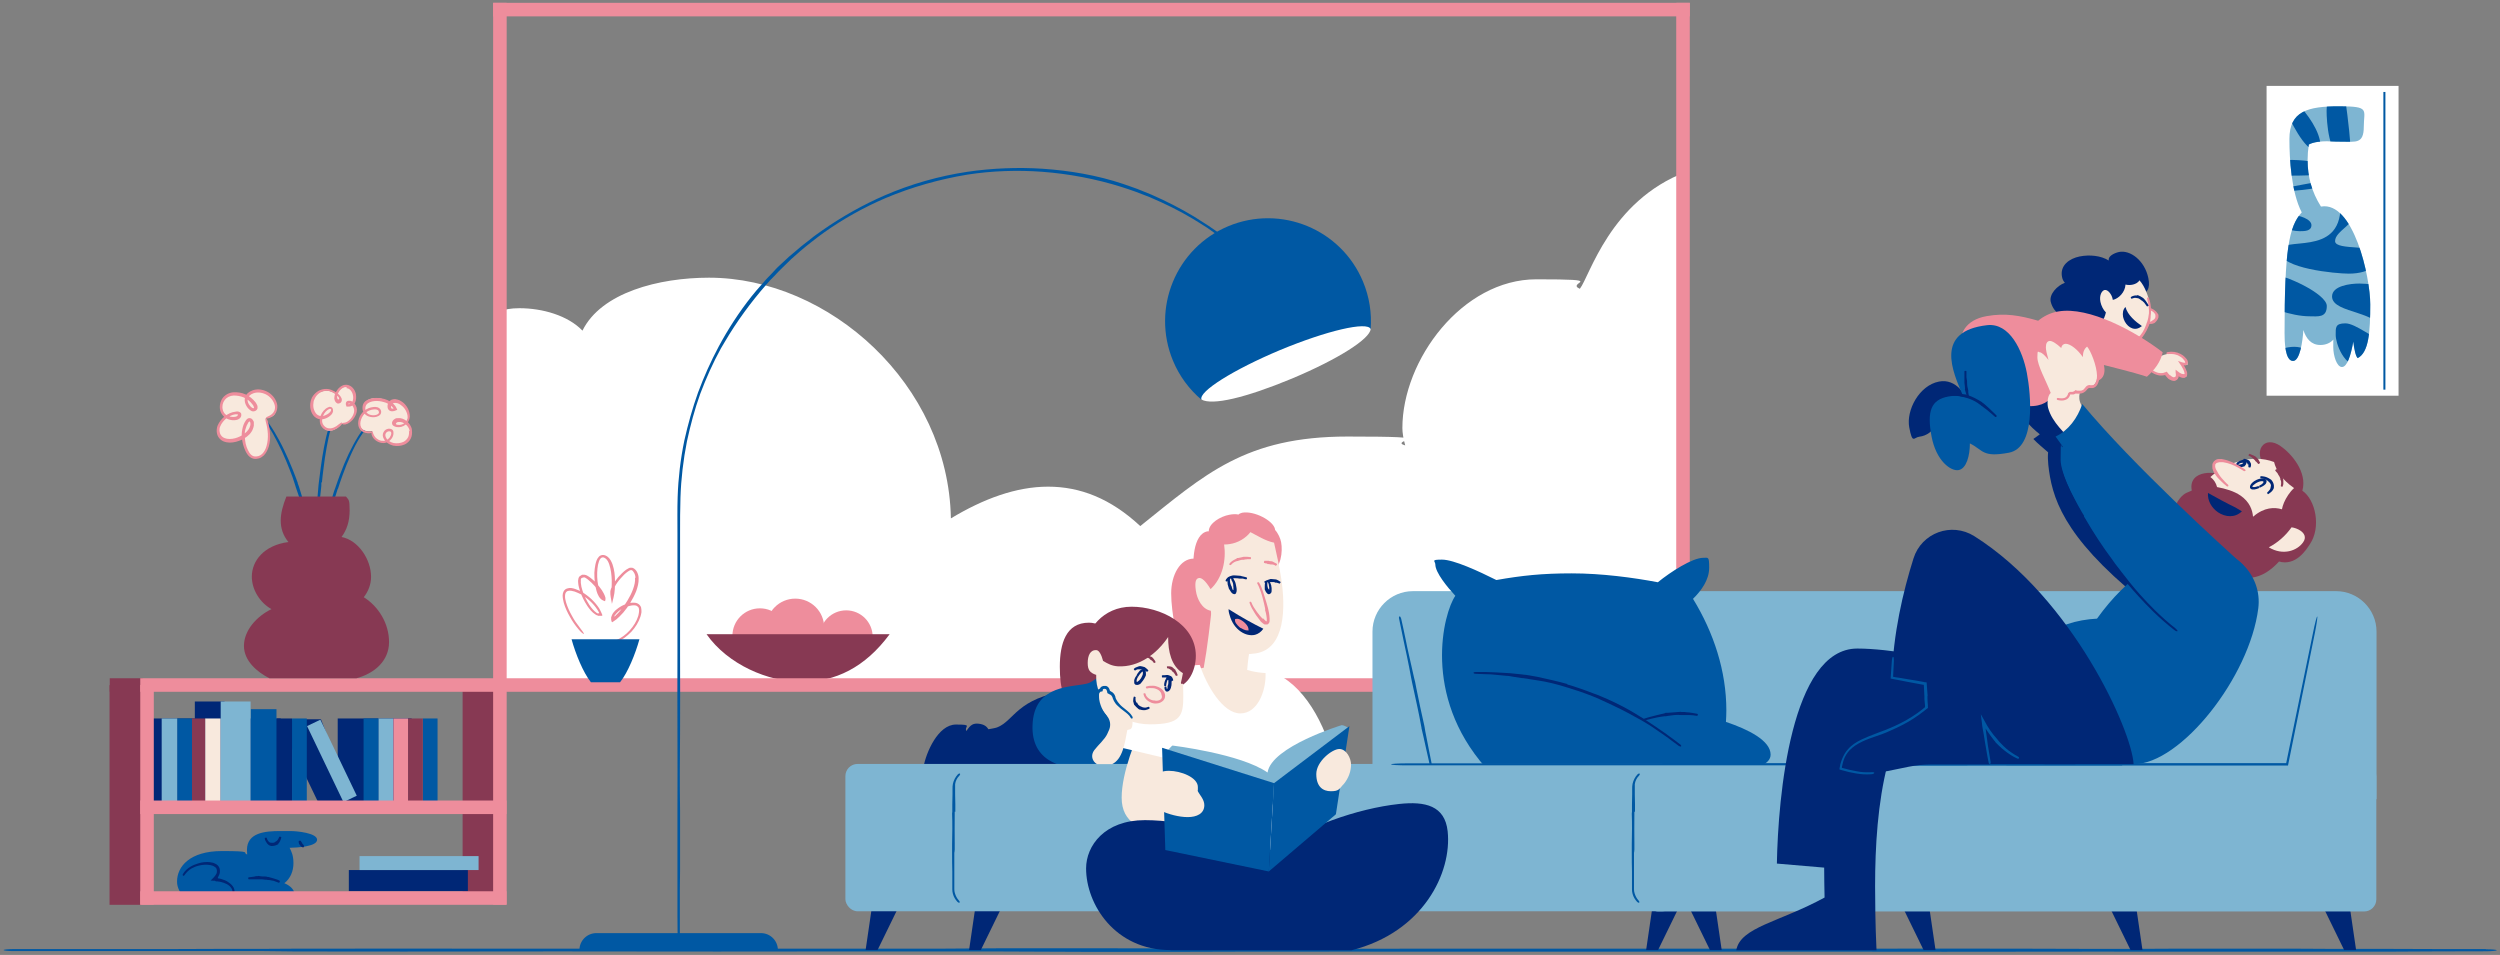 <?xml version="1.0" encoding="UTF-8"?>
<svg id="Layer_1" data-name="Layer 1" xmlns="http://www.w3.org/2000/svg" xmlns:xlink="http://www.w3.org/1999/xlink" version="1.1" viewBox="0 0 1237 472.5">
  <rect x="0" y="0" width="1237" height="472.5" fill="#808080" stroke="none"/>
  <defs>
    <style>
      .cls-1 {
        clip-path: url(#clippath);
      }

      .cls-2 {
        fill: none;
      }

      .cls-2, .cls-3, .cls-4, .cls-5, .cls-6, .cls-7, .cls-8, .cls-9, .cls-10, .cls-11, .cls-12, .cls-13 {
        stroke-width: 0px;
      }

      .cls-3 {
        fill: #ee8d9c;
      }

      .cls-4 {
        fill: #ee8d9c;
      }

      .cls-5 {
        fill: #002776;
      }

      .cls-6 {
        fill: #f8e9dd;
      }

      .cls-7 {
        fill: #0058a3;
      }

      .cls-8 {
        fill: #0058a3;
      }

      .cls-9 {
        fill: #873953;
      }

      .cls-10 {
        fill: #002776;
      }

      .cls-11 {
        fill: #873953;
      }

      .cls-12 {
        fill: #fff;
      }

      .cls-13 {
        fill: #7eb5d2;
      }
    </style>
    <clipPath id="clippath">
      <path class="cls-2" d="M1148.5,102.2c16-2.7,24.3,34.7,24.3,48.4s-.7,23.7-6.2,26.6c-1-.9-1.7-4.2-2.2-8.2-1.2,6.8-3,12.6-5.6,12.6s-4.3-5.7-4.3-9.8,0-2.6.1-3.8c-1.6,1.7-3.7,2.7-6.5,2.7-4.5,0-7-3.1-8.4-7.4-.3,5.4-1.7,15.3-5.1,15.3-4,0-4.2-9.7-4.2-13.7,0-41,2.1-52.9,8.5-59.8-5.2-10-6.1-26.7-6.1-36.3,0-13.8,9.1-16.2,24.6-16.2s12.2,1.7,12.2,10.2-4.2,7.3-10.2,7.3-5.4-.2-8.1-.2-6.5.3-8.9,1.6c-.4,2.7-.6,5.2-.6,7.7,0,8.2,2,15.7,6.6,23Z"/>
    </clipPath>
  </defs>
  <g id="bakgrunn">
    <path class="cls-12" d="M246,154.1c4.2-1,6.6-1.6,11-1.6,11.4,0,24,3.6,31.2,11.1,9.3-18.9,37.9-26.2,62.6-26.2,59.4,0,118.5,52.7,119.7,119.1,16.1-9.7,32.3-15.7,48.1-15.7s30.9,5.8,45.6,19.5c32-25.6,51.9-44.3,102.6-44.3s19.3,1.8,28.5,4.4c-.9-3.2-1.4-6.3-1.4-8.6,0-33.7,29.6-73.6,66.3-73.6s14.2,1.5,21.5,4.7c4.9-6.2,14.8-43.4,52.4-57.8v252.7H247.3l-1.3-183.6Z"/>
    <g>
      <g>
        <circle class="cls-4" cx="376" cy="314.6" r="13.6"/>
        <circle class="cls-4" cx="418.7" cy="315.1" r="13.1"/>
        <circle class="cls-4" cx="393.5" cy="310.5" r="14.3"/>
      </g>
      <g id="fat">
        <path class="cls-11" d="M440.2,313.8c-12.2,16.5-26.9,23.6-43.5,23.6s-36.6-8.6-47.1-23.6h90.6Z"/>
      </g>
      <g>
        <polygon class="cls-5" points="196.4 355.5 189.1 355.5 181.7 355.5 174.4 355.5 167.1 355.5 167.1 377.4 158.8 355.9 145.8 355.9 139.2 359.1 157.3 396.7 167.1 396.7 167.1 397.1 174.4 397.1 181.7 397.1 189.1 397.1 196.4 397.1 203.7 397.1 203.7 355.5 196.4 355.5"/>
        <polygon class="cls-5" points="123.9 355.5 123.6 355.5 123.6 350.9 111.1 350.9 111.1 347.1 96.4 347.1 96.4 355.5 90.9 355.5 89 355.5 82.3 355.5 81.2 355.5 74.5 355.5 72.6 355.5 67.1 355.5 67.1 397.1 72.6 397.1 74.5 397.1 81.2 397.1 82.3 397.1 89 397.1 90.9 397.1 96.4 397.1 105.7 397.1 111.1 397.1 118.3 397.1 123.6 397.1 123.9 397.1 131.3 397.1 138.9 397.1 138.9 355.5 131.3 355.5 123.9 355.5"/>
      </g>
      <g>
        <rect class="cls-8" x="209.2" y="355.5" width="7.3" height="41.7"/>
        <rect class="cls-11" x="201.9" y="355.5" width="7.3" height="41.7"/>
        <rect class="cls-4" x="194.6" y="355.5" width="7.3" height="41.7"/>
        <rect class="cls-13" x="187.2" y="355.5" width="7.3" height="41.7"/>
        <rect class="cls-8" x="179.9" y="355.5" width="7.3" height="41.7"/>
        <rect class="cls-8" x="144.5" y="355.5" width="7.3" height="41.7"/>
        <rect class="cls-5" x="136.8" y="355.5" width="7.7" height="41.7"/>
        <rect class="cls-6" x="101.5" y="355.5" width="7.7" height="41.7"/>
        <rect class="cls-11" x="94.2" y="355.5" width="7.3" height="41.7"/>
        <rect class="cls-8" x="87.7" y="355.5" width="7.3" height="41.7"/>
        <rect class="cls-13" x="80" y="355.5" width="7.7" height="41.7"/>
        <rect class="cls-8" x="124" y="350.9" width="12.8" height="46.2"/>
        <rect class="cls-13" x="109.2" y="347.1" width="14.8" height="50.1"/>
        <rect class="cls-13" x="160.7" y="355.5" width="7.3" height="41.7" transform="translate(-146.6 108.1) rotate(-25.6)"/>
      </g>
      <rect class="cls-11" x="228.8" y="340.7" width="16.1" height="105.2" transform="translate(473.8 786.6) rotate(180)"/>
      <g>
        <path class="cls-8" d="M88.8,440.8c-.8-1.5-1.2-3-1.2-4.6,0-7.5,6.4-15.1,22.2-15.1s9.8.8,12.5,1.7c0-.8-.1-1.6-.1-2.3,0-8.5,9-9.3,16.4-9.3s3.6,0,5.1,0,0,0,0,0h0c3.3,0,13.2,1,13.2,4.3,0,3.4-9.8,3.9-13.6,4,.9,1.8,1.9,3.7,1.9,7.6s-1.5,7.6-4.5,9.9c3.4,1.4,5,3.7,5,5.2s0,.2,0,.2h-55.9l-1.1-1.7Z"/>
        <g>
          <line class="cls-2" x1="90" y1="433" x2="91.7" y2="433.9"/>
          <line class="cls-2" x1="114.4" y1="441.9" x2="116.2" y2="442.6"/>
          <path class="cls-10" d="M106.8,436.1h.9c.2,0,.3.1.3.1h.3c.3,0,.7.2,1,.2,1,.2,1.9.6,2.8,1,.8.4,1.6,1,2.1,1.7.6.7.9,1.5.8,2.3,0,.3,0,.6.3.7.2.1.6-.1.7-.5.2-1.2-.2-2.3-.9-3.2-.7-.9-1.5-1.5-2.4-2.1-.9-.6-2-1-3-1.3-.4-.1-.7-.2-1.1-.3h-.5c0-.1-.2-.2-.2-.2,0,0,0,0,0,0,0,0-.1,0-.2,0h0c0-.1.3-.7.3-.7.4-.7.7-1.4.8-2.2,0-.4,0-.8,0-1.2,0-.4-.2-.9-.4-1.3-.4-.8-1.1-1.4-1.8-1.7-.5-.3-1.1-.5-1.6-.6-.4,0-.7-.1-1.1-.2-2-.2-3.9,0-5.8.6-1.3.4-2.6.9-3.8,1.6-1.5.9-2.9,2.1-3.8,3.7-.2.3-.1.7.1.8.2.1.6,0,.7-.3.9-1.3,2.1-2.5,3.5-3.3,1.1-.6,2.3-1.1,3.6-1.4,1.7-.4,3.6-.6,5.3-.3.3,0,.6.1.9.2.5.1.9.2,1.3.5.5.3,1,.6,1.2,1.1.2.4.3,1,.2,1.6,0,.6-.3,1.2-.7,1.7-.1.2-.1.2-.3.4-.2.2-.4.5-.6.7l-1.5,1.5c.5,0,.9,0,1.3.1.3,0,.6,0,.9,0Z"/>
        </g>
        <g>
          <line class="cls-2" x1="132.2" y1="414.3" x2="130.4" y2="414.7"/>
          <line class="cls-2" x1="139.7" y1="414.3" x2="137.8" y2="413.9"/>
          <path class="cls-10" d="M137.6,417.6c.2-.2.3-.4.5-.6.2-.3.4-.6.5-.9.3-.6.5-1.2.6-1.8,0-.1-.2-.2-.5-.3-.3,0-.5,0-.5,0-.2.5-.4,1-.7,1.4-.1.2-.3.4-.5.6-.1.1-.3.2-.4.3h-.1c-.5.6-1.2.8-1.9.7-.1,0-.2,0-.3,0,0,0-.1,0-.2,0-.4,0-.8-.2-1.1-.5-.2-.2-.4-.5-.6-.8-.2-.4-.3-.8-.5-1.2,0,0-.3-.1-.5,0-.3,0-.5.2-.4.3,0,.5.2,1,.5,1.5.2.4.4.7.7,1.1.4.5.9.9,1.6,1.1.1,0,.2,0,.3.1.2,0,.4,0,.6,0,1.1,0,2.1-.4,3-.9h.1Z"/>
        </g>
        <g>
          <line class="cls-2" x1="149.2" y1="415.8" x2="147.4" y2="416.3"/>
          <line class="cls-2" x1="149.8" y1="419.8" x2="150.9" y2="418.2"/>
          <path class="cls-10" d="M148.9,418.8c0,0,.1,0,.2.1l.3.2c.2,0,.4.2.6.3,0,0,.2-.2.3-.4.2-.2.3-.4.2-.4-.1-.1-.2-.3-.3-.4v-.2c-.2,0-.2-.1-.2-.2h0c-.3-.1-.4-.4-.5-.6h0c0-.1,0-.2,0-.2-.1,0-.2-.2-.3-.3,0,0-.1-.2-.2-.3,0-.1,0-.3-.2-.4,0,0-.2,0-.5,0-.3,0-.5.1-.5.2,0,.2,0,.4,0,.5,0,.1,0,.3.1.4,0,.2,0,.4.2.6h0c0,.1.1.2.1.2.2.2.5.5.6.8h0Z"/>
        </g>
        <g>
          <line class="cls-2" x1="137.9" y1="437.2" x2="138.8" y2="435.5"/>
          <line class="cls-2" x1="122.7" y1="433.6" x2="122.9" y2="435.5"/>
          <path class="cls-10" d="M127.6,433.5h-.9c0,.1-1.3.3-1.3.3l-2.4.3c-.1,0-.2.3-.2.5,0,.3.2.5.3.5h2.4s1.2,0,1.2,0c.3,0,.6,0,.9,0h.2c1.2-.1,2.4,0,3.6.2h.6c0,0,.4.1.4.1.7,0,1.5.1,2.2.3.5,0,1,.2,1.5.4.6.2,1.2.4,1.9.7.1,0,.3-.1.4-.4.1-.2.1-.5,0-.6-.6-.4-1.3-.6-1.9-.8-.5-.2-1.1-.3-1.6-.5-.7-.2-1.5-.4-2.2-.6h-.4c0,0-.6-.2-.6-.2-1.2,0-2.5,0-3.8-.3h-.2Z"/>
        </g>
      </g>
      <rect class="cls-5" x="172.6" y="430.5" width="58.9" height="10.5"/>
      <rect class="cls-13" x="177.9" y="423.6" width="58.9" height="6.9"/>
      <g>
        <rect class="cls-4" x="244" y="1.4" width="6.7" height="446.2"/>
        <rect class="cls-4" x="829.4" y="1.4" width="6.7" height="336.2"/>
        <rect class="cls-4" x="244" y="1.4" width="592.1" height="6.7"/>
      </g>
      <rect class="cls-11" x="54.3" y="338.9" width="16.1" height="108.7" transform="translate(124.6 786.6) rotate(180)"/>
      <rect class="cls-11" x="54.3" y="335.6" width="16.3" height="6.7"/>
      <rect class="cls-4" x="69.4" y="335.6" width="662.2" height="6.7"/>
      <rect class="cls-4" x="69.4" y="441" width="181.2" height="6.7"/>
      <rect class="cls-4" x="69.4" y="396.1" width="181.2" height="6.7"/>
      <rect class="cls-4" x="69.4" y="338.9" width="6.7" height="108.7"/>
    </g>
    <path class="cls-11" d="M548,313.8c-1.8-3.9-5.4-5.7-9.2-5.7-11.4,0-14.4,10.4-14.4,21.8s2.2,18.3,7.6,18.3,16.3-12.2,17.8-28.1"/>
    <g id="blomstervase">
      <g>
        <g>
          <line class="cls-2" x1="128.3" y1="204.1" x2="127.8" y2="205.9"/>
          <path class="cls-7" d="M147.4,239.1c-.8-2.3-1.7-4.5-2.6-6.8-1.3-3.2-2.7-6.5-4.2-9.6-1.4-3-3-5.9-4.7-8.8-.9-1.4-1.7-2.8-2.7-4.2-1-1.4-2-2.7-3.2-3.9-.4-.4-.9-.7-1.3-.9-.4-.1-.7,0-.7,0,0,.1.1.4.4.6.2.3.6.6,1,1,1.1,1.1,2.1,2.4,3,3.8.9,1.3,1.8,2.8,2.6,4.2,1.6,2.9,3.1,5.8,4.5,8.8,1.4,3.1,2.8,6.3,4,9.5.9,2.2,1.7,4.5,2.4,6.8l.5,1.6c3.4,9.5,5.9,19.6,7.8,29.4.4,1.7.6,3.4.9,5.1.2,1.1.4,2.2.6,3.3,1.1,6.1,1.9,12.2,2.6,18.3.5,4.4.8,8.8,1.1,13.3.2,2.8.3,5.6.4,8.4.1,2.8.2,5.7.2,8.5,0,1.1.3,2.1.5,2.1.3,0,.5-.9.5-2.1,0-2.8,0-5.7-.1-8.5,0-2.8-.2-5.7-.4-8.5-.3-4.4-.6-8.9-1-13.3-.6-6.2-1.3-12.3-2.3-18.5-.2-1.1-.3-2.2-.5-3.2-.3-1.7-.6-3.5-1-5.2-2-9.8-4.7-19.9-7.8-29.6l-.6-1.6Z"/>
        </g>
        <g>
          <line class="cls-2" x1="153.8" y1="327.7" x2="155.6" y2="328.1"/>
          <line class="cls-2" x1="168.9" y1="202.3" x2="167.8" y2="200.8"/>
          <path class="cls-7" d="M159.3,238.6c.2-2.3.5-4.7.8-7,.4-3.4.9-6.7,1.5-10.1.6-3.2,1.2-6.3,2.1-9.4.9-3.1,1.9-6.2,3.6-8.7.6-.9,1.2-1.6,1-1.8-.1-.2-1.1.2-1.8,1.2-1,1.4-1.7,2.9-2.4,4.4-.6,1.5-1.1,3.1-1.6,4.7-.9,3.1-1.6,6.3-2.2,9.5-.6,3.3-1.2,6.7-1.6,10-.3,2.3-.6,4.7-.9,7l-.2,1.7c-.9,9.9-1.7,20-2.2,29.8l-.3,5.1v3.3c-.3,6-.4,12.1-.4,18.2,0,4.4.4,8.7.5,13.1.2,5.4.2,11-.7,16.4-.2,1.1-.2,2,0,2.1.3,0,.7-.8.9-1.9,1-5.5,1-11.2.8-16.7-.2-4.3-.4-8.7-.5-13,0-6,.3-12.1.6-18.1l.2-3.2.2-5.1c.5-9.8,1.1-19.9,2.3-29.7v-1.6Z"/>
        </g>
        <g>
          <line class="cls-2" x1="148.3" y1="333.2" x2="150.1" y2="333.9"/>
          <line class="cls-2" x1="186.6" y1="208" x2="185.8" y2="206.3"/>
          <path class="cls-7" d="M167.2,241.9c.8-2.3,1.5-4.7,2.4-7,1.2-3.3,2.5-6.6,4-9.9,1.4-3.1,2.9-6.1,4.7-8.9,1.8-2.8,3.8-5.5,6.4-7.5.9-.7,1.7-1.2,1.6-1.5,0-.2-1.1,0-2.1.7-2.8,2.1-4.9,4.9-6.8,7.8-1.8,2.9-3.4,5.9-4.9,9-1.5,3.2-2.9,6.5-4.1,9.8-.9,2.3-1.7,4.7-2.5,7l-.6,1.6c-3.1,9.9-5.8,20.2-8.2,30.2l-1.2,5.2-.7,3.4c-1.2,6.2-2.3,12.4-3.3,18.7-.7,4.5-1.3,9-1.7,13.6-.3,2.8-.4,5.8-.3,8.7,0,2.9,0,5.8-.5,8.6-.2,1.1-.4,2-.1,2.1.2.1.8-.7,1.1-1.9.7-2.9.7-5.9.6-8.8,0-2.9,0-5.7.3-8.6.4-4.5,1-9,1.7-13.5,1-6.2,2.2-12.5,3.6-18.6l.7-3.3,1.1-5.2c2.2-10,4.9-20.2,8.2-30.1l.5-1.6Z"/>
        </g>
        <g>
          <path class="cls-6" d="M131.5,206.9c1,2.5,1.6,5.7,1.6,8.8,0,4.9-1.9,10.6-6.6,10.6s-6.1-7-6.1-11.7,1.9-7.1,3.1-7.1,1.3.8,1.3,2.1c0,4.9-6.4,8.4-11.2,8.4s-5.7-2.4-5.7-5.1c0-4.1,4.9-8.6,9.1-8.6s1.5.2,1.5,1c0,1.4-1.6,1.9-3.1,1.9-3.8,0-6.1-2.8-6.1-5.9s2.2-6.5,6.9-6.5,10.3,5.1,10.3,6.8-.6,1.2-1.2,1.2c-1.3,0-3.6-2.5-3.6-4.9s2.9-4.4,5.9-4.4c5,0,9,4.1,9,8.1s-1.5,4.6-5,5.3Z"/>
          <g>
            <line class="cls-2" x1="132.4" y1="206.5" x2="130.7" y2="207.2"/>
            <line class="cls-2" x1="131.4" y1="205.9" x2="131.7" y2="207.8"/>
            <path class="cls-3" d="M113.2,206.1c-1.5-.6-2.7-1.9-3-3.5-.4-1.6,0-3.4,1-4.7,1-1.3,2.6-2.1,4.4-2.2,1.7,0,3.5.3,5.1,1,1.7.8,3.2,2,4.2,3.4.3.3.5.7.6,1,0,.2.1.3.2.5,0,.1,0,.2,0,.2,0,0-.1.2-.3.2,0,0-.3,0-.6-.2-1.3-.8-2.4-2.6-2.3-4.1,0-1.4,1.4-2.6,2.9-3.1,2.2-.8,4.8-.3,6.8.9,1.9,1.2,3.4,3.2,3.8,5.3.2,1.1,0,2.2-.6,3.1-.6.9-1.5,1.6-2.5,2-.7.3-1.3.6-1.3.9,0,.3.8.4,1.7,0,1.2-.4,2.4-1.2,3.1-2.4.7-1.2.9-2.6.8-3.9-.4-2.6-2.1-4.9-4.3-6.3-2.3-1.4-5.2-2-7.8-1.1-.9.3-1.8.8-2.6,1.5-.7.7-1.3,1.7-1.4,2.8-.1,1.2.2,2.3.7,3.2.5,1,1.2,1.8,2.2,2.5.4.3,1,.6,1.8.4.7-.1,1.4-.7,1.6-1.4.1-.4,0-.8,0-1.1,0-.3-.2-.6-.3-.8-.2-.5-.5-.9-.8-1.3-1.3-1.6-2.9-2.9-4.9-3.8-1.8-.8-3.8-1.1-5.8-1-2,.1-4.1,1.1-5.4,2.8-1.2,1.7-1.7,3.9-1.3,5.9.4,2,1.9,3.8,3.9,4.6,1.3.5,2.8.7,4.2.4.5-.1,1-.3,1.5-.7.5-.4.9-1,.9-1.7,0-.4,0-.8-.3-1.1-.2-.3-.6-.5-1-.6-.6-.2-1.1-.1-1.6,0-2,.2-3.8,1.1-5.3,2.3-1.5,1.2-2.7,2.7-3.5,4.5-.7,1.8-.7,4.1.4,5.8.6.9,1.5,1.7,2.5,2.1,1,.4,2.1.6,3.1.6,2.1,0,4.1-.6,5.9-1.4,1.8-.9,3.6-2.1,4.8-3.9.6-.9,1-2,1.2-3.1v-.8c0-.3,0-.6,0-.9,0-.3-.2-.6-.4-.9-.2-.3-.3-.5-.7-.8-.3-.2-.6-.3-.9-.3-.2,0-.3,0-.5,0l-.5.2c-.3.2-.5.3-.6.5-.2.2-.3.3-.4.5-.5.7-.8,1.4-1.1,2.1-.5,1.4-.8,2.9-.9,4.5,0,2.4.4,4.7,1.2,6.9.4,1.1.9,2.2,1.6,3.2.7,1,1.7,1.9,3.1,2.2,1,.2,1.8,0,2.7-.2.9-.3,1.6-.8,2.3-1.4,1.3-1.3,2-2.9,2.5-4.5.6-2,.8-4.2.6-6.3-.1-2.1-.5-4.2-1.1-6.3-.3-.8-.7-1.4-1-1.3-.3.1-.2.8,0,1.6,1.1,3.9,1.5,8.2.4,12-.4,1.5-1.1,2.9-2.2,4-.5.5-1.2.9-1.9,1.1-.7.2-1.5.2-2.1.1-.9-.2-1.7-.9-2.3-1.8-.6-.9-1-1.9-1.4-2.9-.7-2.1-.9-4.3-.9-6.5,0-1.3.4-2.6.9-3.9.3-.6.6-1.2.9-1.7,0-.1.2-.2.3-.3,0,0,.2-.2.2-.2,0,0,0,0,.1,0,0,0,.1.1.2.3,0,.1.1.3.2.4,0,.2,0,.3,0,.5v.6c-.2.8-.5,1.6-1,2.3-1,1.4-2.5,2.5-4.1,3.3-1.6.8-3.4,1.3-5.2,1.3-1.7,0-3.4-.5-4.3-1.9-.4-.6-.6-1.3-.7-2.1,0-.8,0-1.5.4-2.3.6-1.5,1.7-2.8,3-3.9,1.3-1,2.9-1.8,4.4-2,.4,0,.8,0,1.1,0,.2,0,.2,0,.2.2,0,.2-.1.4-.3.6-.2.2-.5.3-.9.4-1.1.2-2.3.1-3.3-.3Z"/>
          </g>
        </g>
        <g>
          <path class="cls-6" d="M184.1,213.3c-.5,0-.9.1-1.4.1-3.1,0-5-1.5-5-4.6s3.2-7.5,7.7-7.5,2.6,1,2.6,2-1.6,2-3.3,2c-2.5,0-4.7-1.4-4.7-4.1s2.8-4.2,6.1-4.2,8.3,1.8,9.5,4.9c-.6.3-1.1.4-1.5.4-1,0-1.6-.8-1.6-1.8s.9-2.7,2.8-2.7c3.5,0,6.9,4.3,6.9,7.6s-2.6,4.8-5,4.8-2.4-.3-2.4-1.3.7-1.7,2.2-1.7c3.1,0,6.2,2.7,6.2,6.6s-3.1,6.1-6.8,6.1-6.4-2.7-6.4-4.7,1.5-2.6,2.7-2.6,1.5.4,1.5,1.4c0,1.7-1.7,4.5-4.6,4.5s-5.5-2.3-5.5-5.2,0-.2,0-.3Z"/>
          <g>
            <line class="cls-2" x1="184.3" y1="214.2" x2="184" y2="212.4"/>
            <line class="cls-2" x1="185.1" y1="213.3" x2="183.2" y2="213.2"/>
            <path class="cls-3" d="M202.3,212.9c.2,1.1.1,2.3-.3,3.3-.5,1-1.3,1.9-2.3,2.4-1.5.7-3.3.9-5,.6-1.6-.4-3.2-1.4-3.8-2.9-.3-.7-.3-1.4,0-1.9.3-.6,1-1,1.7-1,.7,0,1,.3,1,1,0,.7-.4,1.5-.8,2.1-.5.6-1.1,1.1-1.8,1.4-.7.3-1.5.3-2.3.2-1.6-.3-3-1.4-3.7-2.8-.5-1-.6-1.9-.9-2-.1,0-.3.2-.3.7,0,.4,0,1.1.3,1.7.8,1.8,2.5,3,4.4,3.4.9.2,2,.2,2.9-.2.9-.4,1.7-1,2.3-1.8.6-.8,1-1.7,1-2.8,0-.5,0-1.2-.6-1.7-.5-.4-1.2-.5-1.7-.5-1.1.1-2.1.7-2.6,1.7-.6,1-.5,2.2,0,3.1.9,1.9,2.8,3.1,4.7,3.6,2,.4,4,.2,5.8-.6,1.3-.6,2.4-1.7,3-3,.6-1.3.7-2.8.5-4.2,0-.7-.3-1.3-.6-1.9-.7-1.4-1.8-2.5-3.1-3.2-.7-.4-1.4-.6-2.1-.7-.4,0-.8,0-1.2,0-.4,0-.9,0-1.3.3-.4.2-.8.5-1.1.9-.3.4-.5.9-.4,1.5,0,.6.6,1.1,1,1.3.4.2.8.3,1.2.4,1.6.3,3.2-.2,4.4-1.1,1.2-.9,2.1-2.4,2.2-4,0-1.6-.4-3-1.1-4.3-.7-1.3-1.7-2.4-2.9-3.2-1.2-.8-2.7-1.4-4.4-1.1-1.2.2-2.2,1.2-2.5,2.3-.2.6-.2,1.2-.1,1.8.1.6.5,1.3,1.2,1.6.4.2.9.3,1.3.2.5,0,1-.2,1.5-.4l.7-.3h0s0-.1,0-.1v-.2c0,0-.2-.3-.2-.3-.2-.5-.5-.9-.7-1.3-1.1-1.5-2.7-2.4-4.3-3.1-1.6-.6-3.3-.9-5.1-.9-1.7,0-3.5.3-5.1,1.4-.8.5-1.4,1.4-1.6,2.3-.2.9-.2,1.9.1,2.8.5,1.3,1.6,2.3,2.9,2.7,1.3.4,2.6.5,3.9.1.6-.2,1.3-.5,1.8-1.1.2-.3.4-.7.4-1.1,0-.4,0-.8-.2-1.1-.3-.7-1-1.2-1.7-1.4-.7-.2-1.3-.2-2-.1-3.2.3-6.1,2.6-7.1,5.7-.5,1.5-.6,3.3.2,4.8.4.8,1,1.4,1.8,1.8.8.4,1.6.6,2.4.7.3,0,.6,0,.9,0,.3,0,.5-.1.7-.2.4-.1.6-.3.6-.4s-.3-.2-.7-.3c-.2,0-.4,0-.7,0-.2,0-.5,0-.8,0-1.4-.1-2.7-.8-3.3-2-.6-1.2-.5-2.7,0-4,.9-2.7,3.4-4.7,6.2-4.9,1.1-.1,2.2,0,2.5.9,0,.2.1.4.1.6,0,.2,0,.4-.2.5-.2.3-.7.6-1.2.7-1,.3-2.2.2-3.1-.1-1-.3-1.8-1.1-2.1-2-.2-.7-.2-1.4,0-2.1.2-.7.6-1.2,1.2-1.6,1.2-.8,2.8-1.1,4.3-1.1,1.6,0,3.1.4,4.6.9,1.4.6,2.8,1.5,3.6,2.6,0,.1.2.3,0,.3,0,0,0,0-.2,0-.2,0-.3,0-.5,0-.4-.1-.6-.9-.3-1.5.2-.7.7-1.2,1.4-1.3.5-.1,1.1,0,1.6.1.6.2,1.1.4,1.6.8,1,.7,1.9,1.6,2.5,2.7.6,1.1,1,2.3,1,3.5,0,1.1-.7,2.2-1.6,2.9-1,.7-2.2,1-3.3.8-.3,0-.6-.1-.7-.2-.2-.1-.2-.2-.2-.3,0,0,0-.3.2-.4.1-.2.3-.3.5-.4.2,0,.5-.1.7-.1.3,0,.6,0,.9,0,.6.1,1.1.3,1.7.6,1,.6,1.9,1.5,2.4,2.6.2.5.4,1,.5,1.5Z"/>
          </g>
        </g>
        <g>
          <path class="cls-6" d="M169.2,209.6c-1.6,1.9-4,3.5-6.1,3.5s-4.3-2-4.3-4.5,2.9-6.4,4.6-6.4,1,.6,1,1.2c0,1.8-3.2,3.7-5.2,3.7-3.3,0-4.9-3.2-4.9-6.3,0-4.4,3.4-7.5,7.2-7.5s7,3.3,7,4.7-.6,1.1-1.1,1.1c-.8,0-1.3-1.3-1.3-2.1s0,0,0,0c0-2.5,2.4-5.7,5.1-5.7s4.3,2.9,4.3,5.5-1,3.9-3.2,3.9-.3,0-.4,0c-.1-.3-.2-.6-.2-.8,0-.5.4-.8.9-.8,1.5,0,3.2,1.7,3.2,4.1s-3.2,6.6-5.7,6.6-.7,0-1-.2Z"/>
          <g>
            <line class="cls-2" x1="169.9" y1="210.2" x2="168.5" y2="209"/>
            <line class="cls-2" x1="169.6" y1="208.7" x2="168.8" y2="210.4"/>
            <path class="cls-3" d="M171.5,192.1c1.5,0,2.8,1.7,3.1,3.3.3,1.1.2,2.3-.2,3.3-.4,1-1.4,1.4-2.5,1.3l.5.4c0,0,0-.2-.1-.3,0,0,0,0,0-.1,0-.1,0-.2.2-.3,0,0,.2,0,.5,0,.5.1,1,.5,1.3.9.7.9,1.1,2.1.9,3.2-.2,1.2-.8,2.3-1.6,3.3-.8.9-1.8,1.8-2.9,2-.8.2-1.4.1-1.5.3,0,.1,0,.3.4.5.3.2.8.2,1.4.1,1.5-.4,2.6-1.3,3.6-2.4.9-1.1,1.6-2.4,1.9-3.8.3-1.5-.1-3.1-1.2-4.2-.5-.6-1.1-1.1-2-1.3-.2,0-.4,0-.7,0-.3,0-.5,0-.8.2-.5.2-.7.8-.7,1.4,0,.4.1.7.3,1v.3c.1,0,.5,0,.5,0,.7,0,1.5,0,2.2-.4.7-.4,1.3-1,1.6-1.6.6-1.4.6-2.8.4-4.2-.2-1-.7-2.1-1.4-2.9-.7-.9-1.8-1.5-3-1.7-.6,0-1.1,0-1.6.1-1.2.4-2.1,1.1-2.9,2-.7.9-1.3,1.9-1.6,3-.1.6-.2,1.1-.2,1.8.1.6.3,1.2.8,1.8.3.3.7.6,1.1.6.4,0,.9-.2,1.2-.4.3-.2.5-.6.6-1,.1-.5,0-.9-.1-1.2-.5-1.2-1.3-1.9-2.2-2.6-.9-.7-1.8-1.2-2.9-1.6-2.1-.8-4.6-.5-6.5.6-1.3.8-2.4,2-3.1,3.3-.4.9-.7,1.9-.8,2.9-.1,1.3,0,2.7.5,4,.5,1.3,1.3,2.5,2.6,3.2,1.2.7,2.8.8,4.1.3,1.3-.4,2.4-1.1,3.4-2.2.3-.4.6-.9.7-1.5,0-.6,0-1.2-.5-1.8-.3-.2-.6-.4-1-.4-.3,0-.6,0-.8.2-.5.2-.9.4-1.3.7-1.5,1.2-2.6,2.9-2.9,4.8-.2,1.2-.1,2.5.5,3.6.6,1.1,1.6,2,2.9,2.4,1.3.4,2.6.2,3.7-.3,1.1-.5,2.1-1.1,3-2,.7-.7,1-1.4.8-1.6-.2-.2-.8.3-1.5.8-.8.7-1.7,1.3-2.7,1.7-1,.4-2.1.5-3,.2-.9-.3-1.7-1-2.2-1.9-.5-.9-.5-1.9-.3-2.9.3-1.6,1.2-3.1,2.5-4.1.3-.2.7-.4,1-.6.2,0,.3,0,.5,0,0,0,.2,0,.2,0,.1,0,.2.4.1.7,0,.3-.3.6-.5.9-.7.8-1.8,1.4-2.9,1.8-1.1.4-2.2.2-3.1-.3-.9-.5-1.5-1.5-1.9-2.6-.4-1.1-.5-2.2-.3-3.4,0-.8.3-1.6.7-2.3.5-1.1,1.4-2.1,2.5-2.8,1.5-.9,3.5-1.2,5.2-.6.9.3,1.7.8,2.5,1.3.7.6,1.5,1.3,1.8,2,0,.2,0,.3,0,.3,0,0,0,.2-.2.3-.1.1-.3.1-.4,0-.2-.2-.4-.7-.4-1,0-.3,0-.8.2-1.2.5-1.7,1.9-3.4,3.5-3.8.3,0,.7-.1,1-.1Z"/>
          </g>
        </g>
      </g>
      <path class="cls-11" d="M176.4,335.6c8.9-2.4,16.1-8.6,16.1-17.9s-5.3-17.7-12.5-22.2c2.2-2.8,3.6-6.3,3.6-10.1,0-8.6-6.3-18.1-14.6-19.7,2.6-3.5,4-7.7,4-13.2s-.5-5.1-1.8-6.8h-29.5c-1.7,4.2-2.8,8.2-2.8,11.9s1.1,7.3,3.8,10.6c-12.2,1.6-18.1,9.4-18.1,17.1,0,6.4,3.9,12.8,9.7,16.1-7.4,3.6-13.6,10.6-13.6,18.2,0,7.3,6.4,12.9,12.6,16h43.1Z"/>
    </g>
    <g id="plante">
      <g>
        <line class="cls-2" x1="287.7" y1="314.5" x2="289.1" y2="313.2"/>
        <line class="cls-2" x1="301.4" y1="317" x2="301.7" y2="318.9"/>
        <path class="cls-3" d="M314.2,285.8c.2,1.9-.3,3.9-1,5.8-.7,1.9-1.6,3.7-2.7,5.5-1,1.7-2.1,3.3-3.4,4.8-.6.8-1.3,1.5-2,2.2-.2.2-.4.3-.5.5l-.2.2c-.1,0-.2.2-.4.3h0c0,0,0,0,0,0,0,0,0-.2,0-.2,0-.2,0-.3.2-.4,0,0,.1-.2.3-.4.1-.2.3-.4.4-.5.3-.3.7-.7,1-1,1-.9,2.2-1.6,3.5-2.1,1.2-.5,2.6-.9,3.9-1,.6,0,1.3,0,1.8.3.5.3.9.7,1,1.2.3,1.1,0,2.6-.3,3.8-.8,2.6-2.3,5-4.2,7.1-.9,1-2,2-3.1,2.8-1.1.8-2.3,1.5-3.6,2.1-1.8.8-3.3,1.2-3.3,1.5,0,.2,1.7.3,3.7-.6.7-.3,1.3-.6,2-1,.6-.4,1.3-.8,1.8-1.2,1.2-.9,2.3-1.9,3.3-2.9,2-2.2,3.6-4.7,4.5-7.5.2-.7.4-1.4.5-2.2,0-.8,0-1.6-.2-2.4-.3-.8-.9-1.5-1.7-1.9-.8-.4-1.6-.4-2.4-.4-1.5,0-3,.5-4.4,1.1-1.4.6-2.6,1.4-3.8,2.4-.4.3-.8.7-1.1,1.1l-.5.6c0,.1-.1.2-.2.4-.1.2-.2.4-.3.5-.1.4-.2.7-.4,1.1,0,.3,0,.6,0,1,0,.3,0,.6.2.9,0,.1,0,.3.1.4l.2.2c.7-.4,1.3-.9,1.9-1.3.3-.2.7-.5.9-.8.2-.2.4-.3.6-.5.7-.7,1.4-1.5,2.1-2.2,1.3-1.5,2.5-3.2,3.5-4.9,1.1-1.8,2.1-3.7,2.9-5.7.7-2,1.3-4.1,1.2-6.4,0-1.1-.3-2.1-.8-3.1-.2-.4-.5-.8-.9-1.2-.4-.4-.8-.7-1.5-.9-.3,0-.7,0-1,0-.3,0-.5.2-.8.3-.4.2-.9.5-1.2.7-1.5,1.1-2.7,2.4-3.9,3.7-1.1,1.4-2.2,2.8-3,4.4-.4.8-.8,1.7-.9,2.7,0,1,0,1.9.2,2.8l.6,3.3.8-3.2c.7-2.8.7-5.4.7-8.2,0-2.7-.3-5.4-1.2-8.1-.5-1.3-1.1-2.7-2.3-3.7-.6-.5-1.4-.9-2.2-1-.4,0-.9,0-1.3.2-.4.2-.8.4-1,.7-1.1,1.2-1.4,2.6-1.7,3.9-.3,1.3-.4,2.7-.5,4,0,3.1.2,6.1,1.1,9.1.3.9.6,1.8,1.1,2.6.5.8,1.2,1.7,2.3,2.1l.8.3.2-.9c0,0,0-.2,0-.3h0c0,0,0-.2,0-.2,0,0,0-.2,0-.3-.4-1.5-1.1-2.7-1.8-3.8-.8-1.1-1.6-2.2-2.5-3.2-.9-1-1.9-2-3-2.8-.5-.4-1.1-.8-1.8-1.2-.3-.2-.7-.3-1.2-.4-.1,0-.2,0-.4,0-.1,0-.3,0-.4,0h-.5c-.3.2-.7.4-1.1.7-.4.3-.6.8-.7,1.2-.2.8-.2,1.5-.1,2.2.1,1.4.5,2.7.9,4,.9,2.6,2.1,5,3.6,7.3,1.1,1.6,2.3,3.2,4.1,4.3l.3.2.5.2c.2,0,.3.1.5.2.2,0,.4.1.5,0,.3,0,.7,0,1,0,.2,0,.4,0,.5,0v-.5c-.3-.6-.5-1.3-.9-2-.2-.5-.5-.9-.7-1.3-2.2-3.3-5.1-6-8.5-8-1.1-.6-2.2-1.1-3.4-1.5-1.2-.4-2.5-.7-3.9-.2-.7.2-1.3.7-1.7,1.4-.3.6-.5,1.3-.5,2,0,1.3.3,2.6.6,3.8.7,2.4,1.8,4.7,3,6.8,1.2,2.2,2.6,4.2,4.2,6.1,1.3,1.6,2.5,2.5,2.7,2.4.2-.2-.7-1.5-1.9-3-1.5-1.9-2.9-3.9-4-6-1.2-2.1-2.2-4.3-2.9-6.6-.3-1.1-.6-2.3-.5-3.4,0-1.1.5-2.1,1.5-2.3,1-.3,2.1,0,3.2.3,1.1.4,2.2.9,3.2,1.4,3.2,1.9,6.1,4.5,8.1,7.6.2.4.5.8.7,1.2,0,.2.2.3.2.5,0,0,0,0,0,.1h-.1c0,0-.2,0-.3,0,0,0-.2,0-.3,0,0,0,0,0-.2,0l-.3-.2c-1.5-1-2.7-2.5-3.7-4-1.4-2.2-2.6-4.6-3.4-7.1-.4-1.2-.7-2.5-.8-3.8,0-.6,0-1.3,0-1.8,0-.2.2-.4.3-.5.1-.1.4-.2.7-.3.1,0,.4-.1.5-.1,0,0,.1,0,.2,0,.2,0,.5.1.7.3.5.3,1,.6,1.5,1.1,1,.8,1.9,1.7,2.8,2.7.9,1,1.7,2,2.4,3.1.7,1.1,1.3,2.2,1.6,3.4h0c0,.1,0,.2,0,.2,0,0,0,0,0,0,0,0,0,0,0-.1l1-.6c-.6-.2-1.1-.8-1.5-1.5-.4-.7-.7-1.5-1-2.3-.9-2.8-1.2-5.8-1.1-8.7,0-1.3.2-2.5.4-3.8.3-1.2.6-2.5,1.3-3.2.4-.4.7-.5,1.1-.5.5,0,1,.3,1.4.6.9.7,1.4,1.8,1.8,3,.8,2.4,1.1,5,1.2,7.7,0,2.6,0,5.3-.6,7.7h1.4c-.1-.7-.2-1.6-.1-2.3,0-.7.4-1.5.8-2.2.8-1.5,1.8-2.9,2.9-4.1,1.1-1.3,2.3-2.5,3.6-3.4.3-.2.7-.4,1-.6.2,0,.3-.1.5-.1.1,0,.3,0,.3,0,.2,0,.5.3.7.5.2.3.4.6.6.9.4.7.6,1.6.7,2.4Z"/>
      </g>
      <path class="cls-8" d="M282.8,316.3h33.6c-2,7.2-5.7,16.4-9.6,21.3h-14.4c-3.9-4.9-7.6-14.1-9.6-21.3Z"/>
    </g>
    <g id="lampe">
      <path class="cls-7" d="M322.7,466h13.7c0,0,0-12.9,0-12.9v-13.2c0-3.1.1-6.2.1-9.3,0-3.4,0-6.7,0-10.1,0-6,0-12.4,0-19.6-.2-13-.1-26.3,0-39.1,0-12.6.1-25.6,0-38.3,0-14,0-28.2,0-41.9,0-5.8,0-11.8,0-17.7,0-5.9,0-11.9.2-17.8.3-9.3,1.4-18.6,3.2-27.7,1.7-7.9,3.8-15.8,6.6-23.6,2.9-7.7,6.3-15.3,10.2-22.4l1.9-3.2c5.8-9.9,12.8-19.5,20.5-28.3,1.2-1.5,2.6-2.9,4-4.3,1.3-1.4,2.7-2.9,4.1-4.2l4.2-4.1,4.4-3.9c1.9-1.7,3.9-3.2,5.9-4.8,2-1.6,4-3.1,6.1-4.6,9.4-6.7,19.9-12.5,30.4-17,12.8-5.4,26.6-9.3,40.5-11.6,12.2-1.9,24.9-2.3,37-1.4,13.1,1,26.5,3.5,39.2,7.5,2.4.8,4.7,1.5,7.1,2.4l7,2.7c7.2,3.1,14.3,6.5,21.1,10.6,2.4,1.4,4.8,3,7.2,4.5,2.3,1.6,4.6,3.3,7,4.9,1.4,1.1,2.8,2.2,4.2,3.3.7.6,1.4,1.1,2.1,1.7l2.1,1.8c1.4,1.2,2.7,2.4,4.1,3.5,1.3,1.2,2.6,2.5,4,3.7,1.1,1,2.1,1.6,2.3,1.5.2-.2-.5-1.1-1.6-2.2-1.3-1.3-2.6-2.5-3.9-3.8-1.4-1.2-2.8-2.4-4.1-3.6l-2.1-1.8c-.7-.6-1.4-1.1-2.1-1.7-1.4-1.1-2.8-2.2-4.2-3.3-2.3-1.6-4.6-3.3-7-4.9-2.4-1.5-4.8-3.1-7.2-4.6-6.8-4.1-13.9-7.7-21.2-10.9-2.3-.9-4.6-1.9-6.9-2.8-2.3-.9-4.7-1.6-7.1-2.5-12.8-4.3-26.5-6.6-39.7-7.5-12.3-.8-25-.3-37.3,1.5-14.1,2.1-28.1,6.1-41,11.7-10.6,4.6-21.1,10.5-30.7,17.2-2.1,1.5-4.2,2.9-6.2,4.6-2,1.6-4.1,3.1-6,4.8-1.5,1.3-3,2.5-4.5,3.8l-4.3,4c-1.5,1.3-2.8,2.8-4.1,4.2-1.3,1.4-2.8,2.8-4,4.3-1.2,1.4-2.4,2.8-3.6,4.1-6.5,7.7-12.2,16.2-17,24.7l-1.7,3.1c-3.9,7.3-7.3,14.9-10.2,22.7-2.8,7.8-5,15.8-6.8,23.8-1.9,9.2-3,18.6-3.3,27.9-.2,6-.1,11.9-.1,17.9,0,6,0,11.9,0,17.7,0,13.7,0,27.9,0,41.8-.1,12.8,0,25.9,0,38.4,0,12.8.1,26.1,0,39.2,0,7.1,0,13.5,0,19.6,0,3.4,0,6.7,0,10.1,0,3.1,0,6.2,0,9.3v13.4c0,3.9.1,7.8.1,11.7-4.2,0-8.4,0-12.6,0-1.5,0-2.7.2-2.7.5s1.2.5,2.7.5Z"/>
      <path class="cls-8" d="M295.2,461.7h81.3c4.7,0,8.4,3.8,8.4,8.4h-98.2c0-4.7,3.8-8.4,8.4-8.4Z"/>
      <g>
        <path class="cls-8" d="M678.2,162.8c.6-7.8-.6-15.8-3.8-23.5-10.8-25.9-40.6-38.2-66.6-27.4-25.9,10.8-38.2,40.6-27.4,66.6,3.2,7.7,8.1,14.2,14,19.2"/>
        <path class="cls-12" d="M678.2,162.8c-.3,4.8-15.8,14.8-38.9,24.5-23.1,9.6-39.5,13.4-44.8,10.4-1.6-3.9,15.8-14.8,38.9-24.5,23.1-9.6,43.2-14.3,44.8-10.4Z"/>
      </g>
    </g>
  </g>
  <g id="jente_bak" data-name="jente, bak">
    <path class="cls-5" d="M457,379.3c1.2-6.8,7.1-20.8,16-20.8s3.8.9,5.2,3.2c2-3.2,3.5-3.9,6.1-3.6,5.1.6,5.8,4,5.8,9.2,0,19.2-6.3,14.6-21.9,16.5"/>
    <path class="cls-5" d="M528.2,341.8c-25.1,3.6-26.3,14.8-34.8,18.1-3.7,1.4-17.9,1.1-17.9,12.7s24.2,11,34.1,11,21.2-2.4,21.2-11.8-.9-6-2.9-10"/>
    <path class="cls-8" d="M547.7,332.9c-2.9.7-6.9,4.6-9.7,5.3-7.4,1.9-25.4.4-27,19s12.7,23.3,27.3,23.3c28.4,0,28.2-2.5,28.2-31.8s-.2-3.2-.6-4.6c0,0-4.6-13.1-18.1-11.3Z"/>
  </g>
  <g id="gulv">
    <path class="cls-7" d="M1229.9,469.6c-16.7,0-33.5,0-50.3-.1h-26.1c-6.1,0-12.2-.1-18.3-.1-6.6,0-13.3,0-20,0-11.9,0-24.5,0-38.7,0-25.6.2-51.7.1-77,0-24.8,0-50.4-.1-75.5,0-27.5,0-55.5,0-82.6,0-23,0-46.7,0-70.1,0h-55.3c-31.9,0-65,.1-97.3,0h-7.4c-22.7-.1-46.2-.2-69.3-.2h-46.3c-10,.1-20.1.1-30.2.2-23,0-46.4,0-69.1,0-27.4,0-55.8-.1-83.7,0-24.4,0-49.4,0-73.5,0-26,0-52.8-.1-79.3,0-9.9,0-19.7,0-29.6.1-15.6,0-31.2,0-46.8.1h-33.7c-14,0-28.5,0-42.8,0-2.9,0-5.2.2-5.2.5s2.3.5,5.2.5c14.3,0,28.8,0,42.9,0,11.2,0,22.4,0,33.7,0h46.9c9.8.2,19.6.2,29.4.2,26.5.1,53.4,0,79.4,0,24.1,0,49.1-.1,73.4,0,28,.1,56.4,0,83.8,0,22.7,0,46.1,0,69.2,0h30.4c15.4.1,30.7.1,46.1.2,3.6,0,7.2,0,10.8,0,19.8,0,39.6,0,58.9-.1h7c32.4-.1,65.4,0,97.4,0,18.4,0,36.9,0,55.2,0,23.4,0,47.2,0,70.2,0,27.1,0,55.1,0,82.3,0,25.3.1,51,0,75.7,0,25.3,0,51.4-.1,77.2,0,14,0,26.6,0,38.6,0,6.6,0,13.3,0,19.9,0,6.1,0,12.2,0,18.3,0h26.4c16.7-.1,33.3-.2,50-.2,2.9,0,5.3-.3,5.3-.5,0-.3-2.3-.5-5.3-.5Z"/>
  </g>
  <g id="sofa">
    <polygon class="cls-5" points="1159.9 470.1 1165.8 470.1 1162.8 449.6 1149.9 449.6 1159.9 470.1"/>
    <polygon class="cls-5" points="1054.2 470.1 1060.1 470.1 1057.1 449.6 1044.2 449.6 1054.2 470.1"/>
    <polygon class="cls-5" points="951.8 470.1 957.7 470.1 954.7 449.6 941.8 449.6 951.8 470.1"/>
    <polygon class="cls-5" points="434.2 470.1 428.3 470.1 431.3 449.6 444.2 449.6 434.2 470.1"/>
    <polygon class="cls-5" points="485.3 470.1 479.5 470.1 482.5 449.6 495.3 449.6 485.3 470.1"/>
    <polygon class="cls-5" points="820.4 470.1 814.5 470.1 817.5 449.6 830.4 449.6 820.4 470.1"/>
    <polygon class="cls-5" points="846.1 470.1 851.9 470.1 848.9 449.6 836.1 449.6 846.1 470.1"/>
    <path class="cls-13" d="M699.1,292.5h456.8c11,0,20,9,20,20v82.9h-496.8v-82.9c0-11,9-20,20-20Z"/>
    <g>
      <path class="cls-8" d="M859,380.6c.8,0,1.5,0,2.3,0,8,0,14.8-2.6,14.8-7.2,0-7-11.1-12.5-22.1-16.2.1-1.9.2-3.8.2-5.7,0-19.4-6.2-38.4-16.5-55.2,4.2-4.1,8-9.5,8-15.3s-.4-5-2.9-5c-5.4,0-16.1,6.9-22.5,12.1-12.1-2.3-27.8-4.4-42.6-4.4s-24.8,1.1-37.3,3.3c-8.8-4.4-21.1-10.1-26.9-10.1s-3.3.7-3.3,2.4c0,4,6,11.3,9.9,15.5-5.9,8.5-16.5,49.2,14.9,84.9l124,.9Z"/>
      <g>
        <line class="cls-2" x1="831.5" y1="370" x2="832.6" y2="368.5"/>
        <line class="cls-2" x1="729.2" y1="331.9" x2="729.2" y2="333.8"/>
        <path class="cls-10" d="M775.7,338.5c-4.9-1.4-10-2.5-15-3.6-1.4-.3-2.7-.5-3.9-.7-.6-.1-1.2-.2-1.9-.3-.6,0-1.2-.1-1.8-.2l-4-.4c-1.2-.1-2.4-.3-3.6-.3l-5.3-.3c-1.7-.1-3.3-.1-5-.2h-5c-.6,0-1.1.1-1.1.4s.5.5,1.1.5l5,.2c1.7,0,3.3.1,5,.3l5.2.5c1.2,0,2.4.3,3.6.5,1.3.2,2.6.4,3.9.6.6,0,1.2.1,1.8.2.6,0,1.2.2,1.8.3,1.3.2,2.6.4,3.9.6,5,.7,10.1,2,14.8,3.5.8.2,1.7.5,2.5.8,2.3.7,4.6,1.4,6.9,2.3,1.1.4,2.3.9,3.4,1.3,1.1.4,2.2.9,3.3,1.4,2.3,1.1,4.7,2.1,7.1,3.3l3.5,1.7c1.2.6,2.3,1.2,3.5,1.8,1.7.9,3.4,1.9,5.1,2.8l2,1.1,2,1.2c1.3.8,2.7,1.6,3.9,2.5,1.8,1.2,3.7,2.5,5.5,3.8,1.1.8,2.3,1.6,3.4,2.5,1.1.8,2.3,1.7,3.4,2.5.5.3,1,.4,1.1.2.2-.2,0-.7-.5-1-1.1-.9-2.3-1.8-3.4-2.6-1.2-.8-2.3-1.7-3.4-2.5-1.8-1.3-3.7-2.5-5.5-3.8-1.3-.9-2.6-1.7-3.9-2.6l-2-1.3-2-1.2c-1.7-1-3.3-2.1-5-3-1.2-.6-2.3-1.3-3.5-1.9-1.2-.6-2.4-1.2-3.6-1.8-2.4-1.2-4.8-2.2-7.2-3.2-1.1-.5-2.2-.9-3.4-1.3-1.1-.4-2.3-.9-3.4-1.3-2.3-.9-4.7-1.6-7-2.4-.8-.3-1.7-.5-2.6-.7Z"/>
      </g>
      <g>
        <line class="cls-2" x1="813.1" y1="355.3" x2="813.7" y2="357.1"/>
        <line class="cls-2" x1="839.9" y1="354.6" x2="840.3" y2="352.8"/>
        <path class="cls-10" d="M832,353.8c.5,0,1,0,1.5,0,.7,0,1.4,0,2.1,0,1.3,0,2.7.2,4,.4.2,0,.5-.2.5-.4,0-.3,0-.5-.3-.6-1.4-.3-2.7-.5-4.1-.7-.7,0-1.4-.1-2.2-.2h-1.5c0,0-.4-.1-.4-.1-2.1.2-4.3.3-6.4.5h-1.1c0,.1-.7.3-.7.3-1.3.3-2.5.6-3.8.9l-2.7.7c-1.1.3-2.3.6-3.4,1-.2,0-.3.4-.3.6,0,.3.3.4.6.3,1.1-.3,2.3-.6,3.4-.9.9-.2,1.8-.4,2.7-.6,1.2-.3,2.5-.4,3.7-.6h.7c0,0,1.1-.2,1.1-.2,2-.3,4.1-.6,6.2-.4h.3Z"/>
      </g>
    </g>
    <g>
      <line class="cls-2" x1="693.4" y1="304.6" x2="691.6" y2="305"/>
      <line class="cls-2" x1="708.2" y1="384" x2="710" y2="383.6"/>
      <path class="cls-7" d="M703.3,360.1c.3,1.4.7,2.9,1,4.3l1.4,6.3c.9,4,1.8,7.9,2.6,11.9.2.7.5,1.2.8,1.2.3,0,.4-.7.2-1.4-.8-4-1.6-8-2.4-12l-1.2-6.2c-.3-1.5-.6-2.9-.8-4.4l-.2-1c-1.4-6.1-2.7-12.3-3.9-18.3l-.6-3.1-.5-2c-.8-3.7-1.7-7.4-2.5-11.1-.6-2.7-1.2-5.3-1.7-8-.7-3.3-1.4-6.8-2.2-10.2-.2-.7-.5-1.2-.8-1.1-.3,0-.4.6-.2,1.3.7,3.4,1.4,6.9,2.1,10.2.6,2.7,1.1,5.3,1.7,8,.8,3.7,1.5,7.5,2.2,11.2l.4,2,.7,3.2c1.3,6,2.7,12.2,3.8,18.4l.2,1Z"/>
    </g>
    <rect class="cls-13" x="814.5" y="378.1" width="361.3" height="72.9" rx="6" ry="6"/>
    <rect class="cls-13" x="418.3" y="378.1" width="410.2" height="72.9" rx="6" ry="6" transform="translate(1246.8 829) rotate(180)"/>
    <g>
      <line class="cls-2" x1="474.3" y1="447.3" x2="475.6" y2="445.8"/>
      <line class="cls-2" x1="475.6" y1="383.5" x2="474.3" y2="382.1"/>
      <path class="cls-7" d="M472.7,401.7v-3.6c0,0-.1-5.2-.1-5.2v-2.5c0-.8,0-1.6,0-2.4.2-1.5.9-3,2-4.1.4-.4.6-.9.4-1.1-.2-.2-.7,0-1.1.4-1.2,1.3-2,2.9-2.4,4.6-.2.9-.2,1.8-.2,2.6v2.5s-.1,5.2-.1,5.2v3.6c0,0-.1.8-.1.8.2,5.1.1,10.2,0,15.2v2.6s0,1.7,0,1.7c0,3.1,0,6.2.1,9.3v6.7c0,.7,0,1.4,0,2.1,0,.7.1,1.5.3,2.2.4,1.5,1.2,2.8,2.2,3.9.4.4.9.6,1.1.4.2-.2,0-.7-.4-1.1-.9-1-1.5-2.2-1.9-3.5-.2-.6-.3-1.3-.3-2,0-.7,0-1.4,0-2.1,0-2.2,0-4.4,0-6.7v-9.3c.1,0,.2-1.6.2-1.6v-2.6c0-5-.1-10.2,0-15.3v-.8Z"/>
    </g>
    <g>
      <line class="cls-2" x1="810.7" y1="447.3" x2="811.9" y2="445.8"/>
      <line class="cls-2" x1="811.9" y1="383.5" x2="810.7" y2="382.1"/>
      <path class="cls-7" d="M809,401.7v-3.6c0,0-.1-5.2-.1-5.2v-2.5c0-.8,0-1.6,0-2.4.2-1.5.9-3,2-4.1.4-.4.6-.9.4-1.1-.2-.2-.7,0-1.1.4-1.2,1.3-2,2.9-2.4,4.6-.2.9-.2,1.8-.2,2.6v2.5s-.1,5.2-.1,5.2v3.6c0,0-.1.8-.1.8.2,5.1.1,10.2,0,15.2v2.6s0,1.7,0,1.7c0,3.1,0,6.2.1,9.3v6.7c0,.7,0,1.4,0,2.1,0,.7.1,1.5.3,2.2.4,1.5,1.2,2.8,2.2,3.9.4.4.9.6,1.1.4.2-.2,0-.7-.4-1.1-.9-1-1.5-2.2-1.9-3.5-.2-.6-.3-1.3-.3-2,0-.7,0-1.4,0-2.1,0-2.2,0-4.4,0-6.7v-9.3c.1,0,.2-1.6.2-1.6v-2.6c0-5-.1-10.2,0-15.3v-.8Z"/>
    </g>
    <g>
      <line class="cls-2" x1="1147.4" y1="305" x2="1145.6" y2="304.6"/>
      <path class="cls-7" d="M1050,378.8c9.5,0,19.1,0,28.6,0h41.3c4.1,0,8.1,0,12.2,0,4.4-21.9,8.9-43.8,13.3-65.6.9-4.5,1.4-8.2,1.2-8.2-.3,0-1.2,3.5-2.1,8-4.4,21.5-8.9,43.1-13.3,64.6h-11.6s-40.8,0-40.8,0c-9.5,0-19.1,0-28.6,0h-6.7c-40,.1-80.9,0-120.5,0h-20.5s-13.3,0-13.3,0c-24.4,0-48.7,0-73.2.1h-52.7c-21.9,0-44.6,0-66.9,0-4.5,0-8.1.2-8.1.5s3.6.5,8.1.5c22.4,0,45.1,0,67,0,17.5,0,35,0,52.6,0h73.4c0,.1,12.9.2,12.9.2h20.7c39.5,0,80.4-.1,120.7,0h6.5Z"/>
    </g>
  </g>
  <g id="bilde">
    <rect class="cls-12" x="1121.5" y="42.5" width="65.3" height="153.3"/>
    <rect class="cls-8" x="1179.3" y="45.5" width="1" height="147.3"/>
    <g class="cls-1">
      <rect class="cls-13" x="1122.5" y="47.1" width="62.1" height="142.2"/>
      <path class="cls-8" d="M1160.1,47.1c2.2,14.2,2.9,24.4,2.9,25.5,0,2.8-.9,4.8-3.8,4.8-6.9,0-8-17.2-8-22.6s1.7-6.2,8.9-7.7Z"/>
      <path class="cls-8" d="M1136.5,50.9c5.1,5.3,11.7,14.2,11.7,21.5s-.6,2.4-1.6,2.4c-6.8,0-13.8-17.1-15.3-18.8"/>
      <path class="cls-8" d="M1127.6,79.1c.6,0,2,0,3.8,0,6.6,0,18.6.5,18.6,4.5,0,6-24.4.9-24.4,5.5s1.7,3.4,5.8,3.4,11.7-2.3,15.8-2.3,2.3.2,2.9.8c0,.1,0,.3,0,.4s0,0,0,.1c-2.5,2.3-19.4,3.2-19.5,3.2-2.7,0-4.6-1-4.6-4.9s0-.6,0-.9c.2-3.1.2-6.9,1.6-9.8Z"/>
      <path class="cls-8" d="M1127.4,108c1.2-1.2,3.3-1.7,5.6-1.7,4.9,0,10.7,2.2,10.7,5.1s-3.2,3-5.7,3-6.5-.8-7.9-1.8-2-2.9-2.7-4.7Z"/>
      <path class="cls-8" d="M1157.4,97.1c.5,1.6.7,3.3.7,5,0,25.8-29.9,14-29.9,22.4s27.7,10.9,34,10.9c11,0,15.5-5.4,15.5-8.7,0-6.4-22.3-2.3-22.3-7.4s10.5-8.5,10.5-15.4,0-.2,0-.3"/>
      <path class="cls-8" d="M1122.5,135.6c.3,0,.6,0,.9,0,6.8,0,27.9,9.8,27.9,15.8s-4.5,5.1-8.6,5.1c-8.8,0-21.6-4.6-24.4-7.9"/>
      <path class="cls-8" d="M1177.6,142.3c-1.5-1.2-5.7-2-10.2-2s-13.5,1.1-13.5,6.4c0,8.9,25.5,6.7,25.5,19s-.2,2.1-1.4,2.1c-3.5,0-12.4-7.8-17.5-7.8s-4.8,2.1-4.8,5.8,3.7,16.2,13.7,16.2c8.3,0,15.3-6.4,15.3-20.8s-2.2-15.1-7-18.9Z"/>
      <path class="cls-8" d="M1124.7,175.1c2.2-2.1,6.6-3.5,10.5-3.5s8.1,1.7,8.1,6-5.6,8.4-10.9,8.4-8.5-1.8-9.9-5.9"/>
    </g>
  </g>
  <g id="mor">
    <path class="cls-4" d="M600.2,281.1c-3.5-3.3-6.7-4.7-9.5-4.7-6.8,0-11.2,8.1-11.2,17.2s0,0,0,0c0,19.4,12.2,56.1,13.4,58.2,0,0,10.6-48.5,7.3-70.8Z"/>
    <path class="cls-6" d="M620.5,307.8c-1,7.4-2.8,15.6-3.4,23.7,5.3,1.6,10.7,1.6,10.7,1.6,1.7,27.8-22.8,35.1-37.9-1.7l5.7-1c1.8-9.7,3.3-22.9,4.4-33.3"/>
    <g>
      <path class="cls-12" d="M625.9,331.6c13.8,4.6,16.7,14.7,16.7,27.3s-.3,9.5-.3,13.4,0,0,0,0c0,.6,0,1.3,0,1.9,0,22.3,0,45.1-2.6,67.2-20.4,7.9-52.6,8.3-58.4-25.5-1.6-9.9-5.2-35.3-5.2-55.8s3.6-30,17.6-31c3.3,10,11.3,23.9,20,23.9s12.5-11.2,12.5-18.7,0-1.8-.2-2.7Z"/>
      <path class="cls-12" d="M625.9,331.6c16.6,3.4,28.4,23.2,33.6,42.6l-33.6,2.9s6.7-28.8,0-45.6Z"/>
      <path class="cls-6" d="M565.7,358.1c-3.5,6.6-10.7,24-10.7,36.6s9.8,16.6,21.8,16.6,11.1-2.9,16.7-6.2l-19.9-41.6-7.9-5.4Z"/>
      <path class="cls-12" d="M593.6,329c-23.8,1.6-35.5,28.5-39.8,40.7l31.1,7.4,8.7-48.1Z"/>
    </g>
    <path class="cls-5" d="M579.1,470.1c-27.5,0-41.7-22.7-41.7-40.4,0-11.2,9.1-23.9,29.1-23.9s48.4,7.4,63.1,15.3c15.7-11.8,42.1-21.1,62.7-23.3,12.9-1.4,22.6.8,24,13.5,2.2,20.5-12.1,50-47.6,58.9h-89.5Z"/>
    <g>
      <path class="cls-13" d="M627.2,382.2c1.9-12.8,36.6-23.4,36.7-23.4s0,0,0,0c1.2.1,2.4.8,3.6,1.5l-40.4,40.2s-48.4-22-48.5-23.4-1.7-5-1.7-5c.9-.7,2.9-3.2,3.3-3.2s0,0,0,0c0,0,33.8,4.1,46.9,13.3Z"/>
      <g>
        <polygon class="cls-8" points="576.6 420.6 627.8 431.2 630.4 387.5 575 370 576.6 420.6"/>
        <polygon class="cls-8" points="661 402.9 627.8 431.2 630.4 387.5 667.7 359.3 661 402.9"/>
      </g>
      <path class="cls-6" d="M574.3,401.1c-2-.9-3.4-2.7-3.8-4.8s-.7-4-.7-6c0-5.7,2.7-8.9,8.6-8.9s14.3,3.3,14.3,8,0,1.1-.3,1.6c1.2,2.4,3.5,4.5,3.5,7.4,0,4.2-3.8,5.9-8.2,5.9s-9.5-1.4-13.4-3.2Z"/>
      <path class="cls-6" d="M664.7,388.2c2.7-3.2,3.8-6.8,3.8-9.9s-2.3-7.7-5.8-7.7-11.4,6.1-11.4,12.4,3.3,8.5,7.2,8.5,4.1-1,6.1-3.3Z"/>
    </g>
    <g>
      <path class="cls-4" d="M593.7,294.5c-1.1-2.8-2-5.8-2.6-8.9-1.4-7.2-.8-21.4,6.4-22.7.2,0,.4,0,.6,0,0-4,5.8-7.4,10.2-8.2,1.6-.3,3.1-.4,4.5-.1.4-.4,1-.7,1.8-.9,5.9-1.1,15.5,3.9,16.3,8.2,0,.1,0,.2,0,.3,1.5,1.6,2.7,4.3,3,6.1.9,4.6-.1,13.1-5,14.4-5.9,9.8-24.1,19.3-35.3,11.8Z"/>
      <path class="cls-6" d="M598.9,291.6c6.1-5.6,7.9-14.5,6.8-22.2.9,0,1.8,0,2.8-.2,4-.6,7.8-2.8,10.2-5.9,3,1.5,7.7,4.5,11.7,5.2,1.2,5.2,2.5,11.2,3.5,17.4,2.3,14.8,2.1,35.2-12.6,37.4s-18.9-5.7-21.3-16.1l-.9-5c-4.3-.8-6.8-5.7-7.4-10s0-6,1.6-6.2c1.2-.2,3.2,1.3,5.7,5.5Z"/>
      <g>
        <g>
          <line class="cls-2" x1="623.1" y1="287.7" x2="621.9" y2="289.1"/>
          <line class="cls-2" x1="619.6" y1="297.5" x2="617.7" y2="297.9"/>
          <path class="cls-3" d="M624.8,306.2c-.4-.4-.9-.9-1.3-1.4-.6-.7-1.1-1.4-1.7-2.2-1-1.4-2-2.9-2.6-4.5-.1-.3-.4-.4-.6-.4-.3,0-.4.4-.3.7.6,1.8,1.5,3.3,2.5,4.9.5.8,1,1.6,1.6,2.3.4.5.8,1.1,1.2,1.6l.3.4c.4.3.8.7,1.2,1,.2.2.5.3.7.4,0,0,.1,0,.2,0,.1,0,.2,0,.3,0,.2,0,.4,0,.6,0,.4,0,.7-.3.9-.6.1-.2.2-.3.3-.5,0-.2,0-.3.1-.4,0-.5,0-1,0-1.5,0-1-.2-1.9-.3-2.8l-.3-1.4-.2-.9c-.4-1.6-.9-3.2-1.4-4.8-.4-1.2-.7-2.3-1.1-3.5-.5-1.4-1-2.9-1.9-4.3-.2-.3-.6-.3-.8-.1-.2.2-.2.5,0,.7.7,1.2,1.2,2.7,1.7,4.1.4,1.1.7,2.3,1,3.4.4,1.6.8,3.2,1.1,4.8v.9c.1,0,.4,1.4.4,1.4.2.8.3,1.7.4,2.5,0,.4,0,.8,0,1.2,0,0,0,.2,0,.2,0,0,0,0,0,0,0,0,0,0-.1,0,0,0,0,0,0,0,0,0,0,0,0,0,0,0,0,0-.1,0-.2,0-.3-.2-.5-.3-.3-.3-.6-.6-.9-.9l-.3-.3Z"/>
        </g>
        <g>
          <line class="cls-2" x1="610.1" y1="284.8" x2="608.7" y2="286.1"/>
          <line class="cls-2" x1="609.3" y1="286.2" x2="607.6" y2="285.3"/>
          <path class="cls-10" d="M609.5,290.4c-.1-.3-.3-.5-.4-.8-.1-.4-.3-.8-.4-1.2-.2-.8-.2-1.5,0-2.2,0-.1-.1-.3-.4-.4-.2-.1-.5-.1-.6,0-.4.9-.4,1.9-.3,2.8,0,.5.1.9.3,1.4,0,.3.2.6.3,1v.2c.5.6.6,1.1,1.4,2.1.4.4.7.6,1.2.7.2,0,.5,0,.6-.1.2-.1.3-.3.4-.4.1-.3.2-.6.3-1,0-.3,0-.5,0-.8,0-.9-.3-1.7-.4-2.5-.1-.6-.3-1.2-.6-1.8,0,0-.1-.2-.2-.3,0,0,0-.1-.1-.2,0-.1-.1-.3-.2-.4-.1-.3-.3-.7-.6-1.1-.1-.2-.4-.1-.6,0-.2.2-.3.4-.2.5.1.2.2.5.3.9,0,.2.1.4.2.6,0,0,.1.2.2.3,0,0,0,.1.1.2.2.4.3.9.4,1.5,0,.4,0,.8.1,1.2,0,.4,0,.8,0,1.1,0,0,0,0,0,0,0,0,0,0,0,.1,0,0,0,.2-.1.2,0,0-.1,0-.2-.1,0,0-.4-.7-.5-1.3v-.2Z"/>
        </g>
        <g>
          <line class="cls-2" x1="605.9" y1="287.4" x2="607.7" y2="287.9"/>
          <line class="cls-2" x1="616.7" y1="287.1" x2="617.2" y2="285.3"/>
          <path class="cls-10" d="M613.5,286.3c.2,0,.4,0,.6,0h.9c.6.2,1.1.3,1.7.4,0,0,.2-.2.3-.4s0-.5,0-.5c-.5-.2-1.1-.4-1.7-.5l-.9-.2-.6-.2h-.1c-.9,0-1.8-.2-2.8-.2-.2,0-.3,0-.5,0-.1,0-.2,0-.3,0-.6.1-1.1.3-1.7.5-.4.2-.8.4-1.1.7-.4.4-.8.9-.9,1.5,0,.1.2.3.4.3.3,0,.5,0,.5,0,.2-.4.4-.7.7-.9.2-.2.5-.4.8-.5.4-.1.9-.2,1.4-.2,0,0,.2,0,.3,0,.1,0,.3,0,.4,0,.8,0,1.7,0,2.5.2h.1Z"/>
        </g>
        <g>
          <line class="cls-2" x1="628.5" y1="287" x2="627" y2="288.2"/>
          <line class="cls-2" x1="627.6" y1="288.4" x2="626" y2="287.4"/>
          <path class="cls-10" d="M627.5,291.3c0-.2-.2-.4-.2-.6,0-.3-.2-.6-.2-.9,0-.5-.1-1.1,0-1.5,0,0-.1-.3-.4-.4-.2-.2-.5-.2-.5,0-.4.7-.4,1.4-.4,2.1,0,.4,0,.7,0,1v.7c0,0,.1.2.1.2l.2.4c0,.2.1.3.2.4.1.3.3.5.5.7.3.4.7.7,1.2.6.3,0,.5-.2.7-.4.1-.1.3-.3.4-.5,0-.1,0-.3.1-.5,0-.2,0-.5,0-.7,0-.1,0-.2,0-.4v-.2c0-.3,0-.6-.1-.9,0-.4-.1-.9-.3-1.3-.1-.5-.4-1.1-.7-1.6,0,0-.3,0-.5.1-.2.2-.3.4-.3.4.2.4.4.8.5,1.3,0,.4.1.8.2,1.2,0,.3,0,.5,0,.8v.2s0,0,0,0c0,0,0,0,0,0,0,0,0,0,0,0,0,0,0,0,0,.1,0,0,0,.1,0,.2,0,0-.2,0-.2-.1,0,0,0-.1,0-.2,0,0,0,0,0,0,0,0,0,0,0-.1h0Z"/>
        </g>
        <g>
          <line class="cls-2" x1="625.2" y1="287.6" x2="626.1" y2="289.3"/>
          <line class="cls-2" x1="632.9" y1="289.3" x2="633.9" y2="287.7"/>
          <path class="cls-10" d="M631,288.3c.1,0,.3,0,.4,0,.2,0,.4,0,.6.1.4.1.7.2,1.1.4,0,0,.2-.1.4-.4s.2-.5.1-.5c-.4-.3-.7-.5-1.1-.7-.2-.1-.4-.2-.6-.3l-.5-.2h-.1c-.7,0-1.4-.2-2.1-.2h-.4s-.2,0-.2,0c-.4.1-.8.3-1.2.4l-.8.3c-.3.1-.7.3-1,.5,0,0,0,.3.1.5.1.2.3.4.3.4.3-.1.6-.2.9-.4.2,0,.5-.2.7-.2.4,0,.7-.1,1.1,0h.2s.3,0,.3,0c.5,0,1.1-.1,1.7.2h0Z"/>
        </g>
        <g>
          <line class="cls-2" x1="607.8" y1="278.9" x2="609.4" y2="279.9"/>
          <line class="cls-2" x1="618.9" y1="277" x2="619.1" y2="275.1"/>
          <path class="cls-3" d="M615.6,276.9c.2,0,.4,0,.6-.1.3,0,.6,0,.9-.1.6,0,1.1,0,1.7,0,0,0,.2-.2.2-.5,0-.3,0-.5-.1-.5-.6,0-1.2-.2-1.8-.2-.3,0-.6,0-.9,0h-.7s-.2,0-.2,0c-.9.3-1.8.4-2.7.6h-.5c0,.1-.3.3-.3.3-.5.3-1,.5-1.5.8-.4.2-.7.5-1,.7-.4.3-.8.7-1.1,1.2,0,.1,0,.3.3.4s.5.2.5.1c.3-.3.6-.6.9-.9.3-.2.6-.4.9-.6.4-.2.9-.4,1.4-.5h.3c.1-.1.3-.1.4-.2.8-.3,1.6-.5,2.5-.4h.1Z"/>
        </g>
        <g>
          <line class="cls-2" x1="631.2" y1="280.6" x2="632.2" y2="279"/>
          <line class="cls-2" x1="625.6" y1="277.1" x2="625.2" y2="279"/>
          <path class="cls-3" d="M627.5,277.5c-.1,0-.3,0-.4,0h-.5c-.3,0-.7,0-1,0,0,0-.1.2-.2.5,0,.3,0,.5,0,.5l1,.3h.5c.1.2.2.2.3.3h0c.5,0,1,0,1.5.2h.2c0,0,.2,0,.2,0,.3,0,.6,0,.9.1.2,0,.4.1.6.2.2.1.5.3.7.4,0,0,.2-.1.4-.4.2-.2.2-.4.2-.5-.2-.2-.5-.4-.8-.5-.2-.1-.4-.2-.6-.3-.3-.2-.6-.3-.9-.5h-.2c0,0-.3-.1-.3-.1-.5,0-1.1,0-1.6-.3h0Z"/>
        </g>
        <path class="cls-5" d="M607.9,301.4c0,.6,0,1.4.5,2.9,2,7.5,8.2,10.9,12.6,9.8,1.5-.4,3-1.4,4.1-3-5.1-2.5-10.2-5.3-17.2-9.7Z"/>
        <path class="cls-4" d="M613.9,310.8c-.6-.4-2.6-2.2-2.8-3.5s.3-1,.8-1.1c2.1-.3,5.6,3,5.8,4.7s0,.9-.6,1c-1,.1-2.7-.9-3.2-1.2Z"/>
      </g>
    </g>
  </g>
  <g id="jente_foran" data-name="jente foran">
    <g>
      <path class="cls-11" d="M581,340c6.8,0,10.7-8.2,10.7-15.5,0-15.8-17.6-24.3-31.8-24.3s-22.7,11.5-22.7,20.8.8,8,3.4,10.4l40.4,8.7Z"/>
      <path class="cls-6" d="M542.4,333.9c-.6,13.2,11.3,24.5,26.6,24.5s16.5-4.2,16.5-14-.4-4.4-1.2-6.5c.4-1.6.7-3.2,1-4.8-5.8-3.6-7.3-10.8-7.3-17.7s0-.1,0-.2c-5.6,8.3-14.4,15-24.8,14.5-3.1-.2-5.1-1.3-7.4-2.7-.8-3.1-2-5.2-3.2-5.3-3.2-.3-4.4,2.8-4.4,6.3s1.1,4.9,4.1,5.9Z"/>
      <g>
        <g>
          <line class="cls-2" x1="566.6" y1="339.5" x2="567.3" y2="341.2"/>
          <line class="cls-2" x1="567.2" y1="342.9" x2="565.3" y2="343.2"/>
          <path class="cls-3" d="M571.5,346.6c-.4,0-.8,0-1.2-.1-.6-.1-1.1-.4-1.6-.7-.9-.6-1.7-1.4-1.9-2.5,0-.2-.3-.3-.6-.3-.3,0-.5.3-.4.5.3,1.4,1.1,2.5,2.2,3.3.6.4,1.2.7,1.9,1,.5.1,1,.3,1.5.3h.4c1.1,0,2.1-.2,3.1-.9.5-.3.9-.7,1.2-1.3.3-.5.4-1.2.4-1.7,0-.4-.1-.7-.2-1.1-.1-.2-.2-.5-.3-.7-.6-1.2-1.7-2-2.9-2.5-.8-.3-1.7-.6-2.6-.6-1.1,0-2.2,0-3.3.4-.2,0-.3.3-.2.6.1.2.3.4.5.4.9-.3,1.9-.3,2.9-.2.8,0,1.5.3,2.2.6.9.4,1.7,1.2,2,2.1,0,.1,0,.3.1.5,0,.2.2.5.2.8.1.7-.2,1.3-.8,1.7-.6.4-1.5.6-2.3.5h-.3Z"/>
        </g>
        <g>
          <line class="cls-2" x1="561.8" y1="334.4" x2="563.7" y2="334.8"/>
          <line class="cls-2" x1="563.3" y1="335.1" x2="562.1" y2="334"/>
          <path class="cls-10" d="M563,337.2c-.1,0-.2.1-.2.2,0,0,0,0-.1,0-.1,0-.3,0-.3-.2,0,0,0,0,0-.1,0,0,0-.2,0-.3,0-.2,0-.4.1-.6.1-.4.3-.8.5-1.1,0-.1,0-.3-.3-.5-.2-.2-.5-.2-.6,0-.3.4-.5.8-.7,1.3,0,.2-.2.4-.2.7,0,.1,0,.2,0,.4,0,.2,0,.3,0,.5,0,.4,0,.7.3,1,.2.3.6.4,1,.4.3,0,.5,0,.8-.1.2,0,.5-.2.6-.3h.2c1.1-1.2,2-2.4,2.6-3.7.1-.2.2-.5.3-.7,0-.2,0-.4,0-.5,0-.6,0-.8-.1-1.6,0-.3-.2-.6-.5-.8-.2-.2-.6-.3-.9-.2-.4,0-.9.4-1.2.6-.3.2-.5.4-.7.7-.5.6-1,1.2-1.3,2.1,0,.2.1.4.4.4.3,0,.5,0,.5,0,.3-.6.8-1.2,1.2-1.7.2-.2.4-.4.6-.6.2-.1.2-.1.3-.2.2,0,.3.2.2.3,0,0,0,0,0,.3,0,.2,0,.3,0,.5,0,.1,0,.2-.1.3,0,.2,0,.4-.2.6-.4,1.1-1.2,2.3-2.2,2.9h-.1Z"/>
        </g>
        <g>
          <line class="cls-2" x1="575.5" y1="339.8" x2="577.3" y2="339.8"/>
          <line class="cls-2" x1="577.3" y1="339.8" x2="575.5" y2="339.8"/>
          <path class="cls-10" d="M577.7,340.1c0,.1,0,.2,0,.3h0c0,.2,0,.4-.2.4-.1,0-.2,0-.3-.2,0,0,0-.1,0-.2,0,0,0-.3,0-.5,0-.1-.2-.2-.5-.2-.3,0-.5,0-.5.2,0,.2,0,.4,0,.6,0,.3,0,.6.2.8.2.5.6,1,1.1.9.5,0,1-.3,1.4-.9.1-.2.3-.4.3-.6,0-.1.1-.3.2-.4v-.2c.2-.6.3-1.2.3-1.8v-.9c0,0,.1-.4.1-.4,0-.1,0-.5,0-.7,0-.3,0-.7-.1-1,0-.2-.2-.3-.3-.4-.1-.2-.3-.3-.5-.4-.2,0-.5,0-.7,0-.4.2-.8.5-1.1,1-.1.2-.2.3-.3.5,0,.2-.1.3-.2.4-.1.3-.2.5-.3.8-.2.6-.3,1.3-.3,2,0,.1.2.2.5.3.3,0,.5,0,.5-.2,0-.6.2-1.2.3-1.7,0-.2.1-.4.2-.6,0,0,.1-.2.1-.3,0,0,0,0,0-.1,0,0,.2-.2.3-.2,0,0,.2,0,.2.2,0,0,0,0,0,.1,0,0,0,0,0,0,0,0,0,0,0,.1v.4c0,.3,0,.5,0,.8,0,.5-.2,1.1-.4,1.5v.2Z"/>
        </g>
        <g>
          <line class="cls-2" x1="569" y1="351" x2="568.3" y2="349.2"/>
          <line class="cls-2" x1="562.3" y1="344.9" x2="560.5" y2="344.3"/>
          <path class="cls-10" d="M562.4,347.7c-.1-.1-.2-.3-.3-.5-.1-.2-.2-.5-.2-.7-.1-.5-.1-1,0-1.5,0,0-.2-.2-.4-.3-.3,0-.5,0-.5,0-.2.6-.3,1.3-.3,2,0,.3,0,.7.2,1,0,.2.1.5.2.7v.2c.7.8,1.4,1.6,2.2,2.2.1.1.3.2.5.3.1,0,.2,0,.3,0,.6.2,1.2.3,1.9.3.4,0,.9,0,1.3-.2.5-.1,1-.3,1.5-.6,0,0,0-.3,0-.5-.1-.2-.3-.4-.4-.4-.5.1-.9.3-1.3.4-.3,0-.7.1-1,0-.5,0-.9-.2-1.3-.4,0,0-.1,0-.2-.1-.1,0-.2,0-.4-.2-.7-.3-1.3-.9-1.5-1.7h0Z"/>
        </g>
        <g>
          <line class="cls-2" x1="562" y1="324" x2="562.5" y2="325.8"/>
          <line class="cls-2" x1="570.5" y1="328.4" x2="572.2" y2="327.6"/>
          <path class="cls-9" d="M568.9,326.3c.2,0,.3.1.5.2.2.1.4.3.6.4.4.3.7.7.9,1.1,0,0,.3,0,.5,0,.2-.1.4-.3.4-.4-.2-.5-.5-1-.9-1.5-.2-.2-.4-.5-.6-.7-.2-.1-.3-.3-.5-.4h-.1c-.9-.4-1.7-.8-2.5-1-.1,0-.3,0-.4-.1,0,0-.2,0-.3,0-.5,0-1.1,0-1.6,0h-1.1c-.5.2-.9.3-1.4.5,0,0-.1.3,0,.5,0,.3.2.5.3.4.4,0,.9-.1,1.3-.2.3,0,.7,0,1,0,.5,0,.9,0,1.4.2,0,0,.2,0,.2,0,.1,0,.3,0,.4,0,.7,0,1.5.3,2,.8h.1Z"/>
        </g>
        <g>
          <line class="cls-2" x1="581.4" y1="334.7" x2="583.1" y2="334"/>
          <line class="cls-2" x1="577.2" y1="329.3" x2="577.5" y2="331.2"/>
          <path class="cls-9" d="M579.7,329.9c-.2,0-.3,0-.4-.1-.2,0-.4-.1-.7-.1-.4,0-.8,0-1.2,0,0,0,0,.2,0,.5s.1.5.2.5c.3,0,.6,0,.8.2.1,0,.3.1.4.2,0,0,.2.1.2.2h0c.5.1.8.5,1.1.9v.2c.1,0,.3,0,.3,0,.2.2.4.4.6.7.1.2.3.4.4.6.1.2.3.5.4.7,0,0,.3,0,.5,0,.2,0,.4-.2.4-.3,0-.3-.2-.6-.3-.9-.1-.2-.2-.4-.3-.7-.2-.3-.3-.6-.5-.9v-.2c0,0-.3-.2-.3-.2-.4-.4-.9-.8-1.4-1.2h-.1Z"/>
        </g>
        <g>
          <line class="cls-2" x1="560.3" y1="330.8" x2="561.6" y2="332.2"/>
          <line class="cls-2" x1="567.1" y1="332.9" x2="568.6" y2="331.7"/>
          <path class="cls-10" d="M565.7,331.6c.1,0,.2,0,.4,0,.2,0,.3.1.5.2.3.2.6.3.8.6,0,0,.3,0,.5-.2.2-.2.4-.3.3-.4-.2-.4-.5-.7-.9-1-.2-.2-.4-.3-.5-.4l-.4-.3h0c-.7-.2-1.3-.4-2-.5-.1,0-.2,0-.3,0h-.2c-.4.1-.8.2-1.2.4-.3.1-.6.2-.8.3-.3.2-.7.4-.9.7,0,0,0,.3.2.5s.4.3.4.3c.3-.1.5-.3.7-.4.2,0,.4-.2.6-.2.3,0,.6,0,.9,0h.2c0,0,.2,0,.3,0,.5,0,1.1,0,1.5.4h0Z"/>
        </g>
        <g>
          <line class="cls-2" x1="574.7" y1="333.8" x2="574.9" y2="335.7"/>
          <line class="cls-2" x1="579.1" y1="337.1" x2="580.9" y2="336.7"/>
          <path class="cls-10" d="M578.6,335.9c0,0,.2,0,.2.1,0,0,.2.1.3.2.2.2.3.4.4.7,0,0,.3,0,.5,0,.3,0,.5-.2.5-.2,0-.4-.1-.7-.3-1.1,0-.2-.2-.4-.3-.5,0-.1-.2-.2-.3-.4h0c-.6-.3-1.1-.6-1.7-.7h-.3c0,0-.2,0-.2,0-.3,0-.7,0-1,.1-.2,0-.4,0-.7,0-.3,0-.6,0-.8.1,0,0,0,.2,0,.5s0,.5.2.5c.3,0,.5,0,.8,0,.2,0,.4,0,.6,0,.3,0,.6,0,.8.2h.1c0,0,.2,0,.2,0,.4,0,.8.1,1,.5h0Z"/>
        </g>
      </g>
    </g>
    <g>
      <path class="cls-6" d="M550.1,378.1h-7.3c-2.4-1.4-3.3-4.4-1.3-7s5.2-5.3,6.4-8,.6-1.3.9-2c1-2.4.5-5.1-1.2-7-2.5-2.8-4.6-6-4.6-9.9s0,0,0,0c0-1.3.7-2.5,2-2.7.1-.8.6-1.3,1.8-1.3s1.6,1,1.8,2.3c.3.2.7.4,1.1.6.8.4,1.3,1.1,1.5,1.9,1.6,5.9,9.2,7.3,9.2,11.8s-1,3.9-2.6,4.4c-1.3,6.8-2.3,14.5-7.7,17Z"/>
      <g>
        <line class="cls-2" x1="559.3" y1="355.7" x2="561.1" y2="355.1"/>
        <line class="cls-2" x1="546.7" y1="355.4" x2="548.1" y2="354.1"/>
        <path class="cls-7" d="M542.1,344.1c0,.8.1,1.5.3,2.3.2,1.1.5,2.1,1,3.1.8,1.9,1.9,3.6,3.2,5.1.2.3.6.3.8.1.2-.2.2-.5,0-.8-1.2-1.5-2.2-3.2-2.8-5-.3-.9-.6-1.9-.7-2.8-.1-.7-.1-1.4-.1-2,0-.1,0-.3,0-.4,0-.4.1-.8.4-1.1.1-.1.3-.3.4-.4,0,0,0,0,.1,0h0s.2,0,.2,0c.2,0,.4-.1.7-.2,0-.2,0-.4.1-.7,0-.1,0-.1,0-.2,0,0,.1-.1.3-.2.2-.1.8-.1,1,0,.2,0,.4.2.6.6,0,.2.1.4.2.6,0,0,0,.3.1.5v.3c0,.1.2.1.3.2l.9.5c.3.1.4.2.5.3.2.1.4.3.5.5.1.1.2.3.3.5l.2.6c0,.2.2.5.3.7l.3.7c.5.9,1.1,1.7,1.8,2.3,1,1,2,1.8,3.1,2.6,1.3,1,2.7,2,3.4,3.4.1.3.4.4.7.3.3,0,.3-.4.2-.8-.9-1.7-2.4-2.8-3.6-3.8-1-.8-2.1-1.6-2.9-2.6-.6-.6-1.1-1.4-1.5-2.1l-.3-.6c0-.2-.1-.4-.2-.6v-.3c-.1-.1-.2-.3-.2-.4,0-.3-.2-.5-.4-.8-.2-.3-.5-.7-.8-.9-.3-.2-.6-.4-.8-.5-.2-.1-.5-.3-.5-.3,0,0,0,0-.1-.3,0-.3-.2-.5-.3-.8-.2-.5-.8-1.1-1.5-1.3-.4,0-.7,0-1,0-.3,0-.6,0-.9.2-.3.1-.7.3-.9.7-.1.1-.2.4-.3.5,0,0,0,0,0,0,0,0,0,0-.1,0h0s-.1,0-.1,0c0,0-.2,0-.2.1-.3.2-.6.4-.8.7-.5.5-.7,1.2-.8,1.9,0,.2,0,.4,0,.6Z"/>
      </g>
    </g>
  </g>
  <g id="far_og_barn" data-name="far og barn">
    <g id="arm_bak" data-name="arm, bak">
      <path class="cls-5" d="M1058.9,296.3c-38.7-31.4-43.7-50.8-45.4-66.3-.2-2-.3-4.1-.1-6.2-2.4-2.2-5.1-4.2-7.3-6.6,1.1-.8,2.2-1.5,3.2-2.3-5.3-4.3-9.4-8.5-10.7-15.3,3.1-1,11.1-2.7,13.4-3,5.1-.6,18.1,14.5,65.5,60.3,6.5,6.3,13.7,12,20,18.6"/>
    </g>
    <g id="barn">
      <g id="hode">
        <g>
          <path class="cls-6" d="M1063.8,153c1.7.8,2.6,1.7,3.1,2.5.8,1.4-.2,3.1-1.6,3.9-1,.6-2.4.6-3.5-.2"/>
          <g>
            <line class="cls-2" x1="1064.2" y1="152.1" x2="1063.4" y2="153.8"/>
            <line class="cls-2" x1="1062.3" y1="158.4" x2="1061.2" y2="160"/>
            <path class="cls-3" d="M1064.9,158.7c-.1.1-.3.2-.5.3-.2.1-.5.2-.8.2-.5,0-1,0-1.5-.3,0,0-.3.1-.4.3s-.2.5,0,.5c.6.4,1.3.6,2.1.6.4,0,.8,0,1.2-.1.3,0,.5-.2.8-.3h.2c.9-.8,1.7-1.7,2-2.9,0-.2,0-.4,0-.6,0-.1,0-.3,0-.4,0-.4-.3-.8-.5-1-.2-.3-.4-.5-.6-.8-.3-.3-.7-.6-1.1-.9-.5-.3-1-.6-1.5-.8-.1,0-.3.1-.4.4-.1.2-.1.5,0,.5.4.3.9.5,1.3.8.3.2.6.5.8.8.2.2.3.4.4.6,0,.2.1.4.1.6,0,0,0,.1,0,.2,0,.1,0,.2,0,.3,0,.7-.6,1.5-1.3,1.7h0Z"/>
          </g>
        </g>
        <path class="cls-5" d="M1024.4,161.3c-2.7-4.5-8.2-5.8-9.7-12s0,0,0-.1c-.8-3.6,3.1-7.8,7-9.3-.7-.7-1.2-1.7-1.4-2.8-1.2-5.8,3.7-9.2,8.7-10.2s10.6-.4,14.4,2c0,0,0,0,0-.1-.4-1.9,2.4-3.5,5-4.1,5.6-1.2,12.8,4.2,14.6,12.9,1.1,5.2-.6,7.6-4.5,8.6.8,16.2-18.6,22.8-33.9,15.1Z"/>
        <path class="cls-6" d="M1029.4,163.2c1.2.5,2.6.5,3.9.2,5.9-1.2,7.9-5.3,8.7-8.8-1.3-1.3-2.3-3.3-2.7-5.2-.7-3.5.8-5.6,2-5.9,1.7-.4,3.6,2.3,4,4.3s0,.4.1.6c0,0,0,0,0,0,2.9-.6,6.1-3.8,6.3-7.6,1.2.3,2.5.3,3.7,0s2.5-.9,3.2-2.1c2.7,2.9,4.4,8.1,4.9,10.5,2.1,10-3.1,20.9-13.7,23.2-1.2.3-1.8.3-3.5.1l-16.8-9.3Z"/>
        <g>
          <line class="cls-2" x1="1063.7" y1="146.6" x2="1061.9" y2="147.2"/>
          <line class="cls-2" x1="1049.5" y1="171.5" x2="1049.9" y2="173.3"/>
          <path class="cls-3" d="M1057.6,167.3c-.4.4-.8.8-1.2,1.2-.3.3-.7.5-1,.8-.3.2-.7.5-1,.7-.7.4-1.4.8-2.1,1.1-.7.3-1.5.6-2.2.8-.3,0-.4.4-.4.6,0,.3.3.4.6.4.8-.2,1.6-.4,2.4-.7.8-.3,1.6-.6,2.3-1,.4-.2.8-.4,1.1-.7.4-.3.8-.5,1.1-.7.5-.4,1-.8,1.4-1.2l.3-.3c1.7-2,3.1-4.2,4.1-6.6.2-.4.4-.8.5-1.2l.2-.8c.2-.8.3-1.5.4-2.3,0-.8.1-1.6.2-2.3v-1.7s-.1-1.7-.1-1.7c0-.7-.2-1.4-.3-2.1-.2-.7-.4-1.4-.6-2.1,0-.3-.4-.4-.6-.3-.3,0-.4.4-.3.6.1.7.3,1.3.5,2,0,.7.2,1.3.3,2,0,.5,0,1.1.1,1.6v1.6c-.2,1.5-.4,2.9-.9,4.3l-.3.7c0,.4-.3.8-.4,1.2-.8,2.2-2.1,4.4-3.9,6l-.2.3Z"/>
        </g>
        <g>
          <line class="cls-2" x1="1061.9" y1="152.2" x2="1063.6" y2="151.2"/>
          <line class="cls-2" x1="1054" y1="146.8" x2="1055" y2="148.4"/>
          <path class="cls-10" d="M1057.6,146.2c-.2,0-.5,0-.7,0-.3,0-.7,0-1,.1-.6.1-1.1.4-1.6.7,0,0,0,.3.1.5.1.2.3.4.4.3.4-.2.9-.3,1.3-.4.2,0,.5,0,.7,0,.2,0,.3,0,.5.1,0,0,0,0,.1,0,.7,0,1.3.4,1.9.9,0,0,.2.2.3.3h.2c.4.4.7.7,1.1,1,.2.2.4.5.6.8.2.3.5.7.8,1.1,0,0,.3,0,.5-.1.2-.1.4-.3.3-.4-.2-.4-.4-.8-.7-1.2-.2-.3-.4-.6-.6-.9-.3-.4-.6-.8-1-1.2l-.2-.2c-.1,0-.2-.2-.4-.3-.7-.5-1.5-.9-2.5-1.3,0,0-.1,0-.2,0Z"/>
        </g>
        <path class="cls-5" d="M1059.9,161.4c-3.2-2.2-7.2-5.5-8.2-9.5-1.3,1.2-1.5,3.1-1.2,4.9.7,3.3,3.6,6.5,6.9,5.8.8-.2,1.6-.6,2.5-1.3Z"/>
      </g>
      <g id="overkropp">
        <path class="cls-6" d="M1064.7,178.7c2.9-2,6.5-3.8,10.1-3.8s7.6,3,7.6,4.7-.2.8-1,.8-1.1-.1-1.8-.3c1.3,1.8,2.4,4.1,2.4,5.3s-.6,1.1-1.2,1.1c-.9,0-2-.6-3.1-1.5,0,.3,0,.6,0,.8,0,1.4-.9,2.1-1.7,2.1-1.3,0-2.9-1.4-4.1-3-.7.4-1.5.6-2.4.6-3.1,0-6.6-2.4-7.1-5.4"/>
        <g>
          <line class="cls-2" x1="1072.2" y1="174.3" x2="1072.6" y2="176.1"/>
          <line class="cls-2" x1="1063.4" y1="179.9" x2="1061.5" y2="180.2"/>
          <path class="cls-3" d="M1074,186c-.6-.5-.9-.8-1.9-2.1l-.5.2c-.1,0-.3.1-.4.2,0,0-.1,0-.2,0h-.1c-.1,0-.3.1-.4.2-.3,0-.5.1-.8.1-.6,0-1.1,0-1.7-.1-2.1-.5-4.2-1.9-5-4-.1-.3-.4-.6-.7-.6-.3,0-.4.4-.3.9.4,1.3,1.3,2.3,2.2,3.1,1,.8,2.2,1.4,3.4,1.7.7.2,1.3.3,2,.2.3,0,.7,0,1-.1.2,0,.3,0,.5-.1h.2c0,0,0,0,0,0,0,0,.7.9,1.2,1.4.2.2.3.3.5.5.5.3,1,.6,1.6.8.3,0,.6.2,1,.2.4,0,.7,0,1.1-.3.7-.3,1.1-1,1.3-1.7,0-.2,0-.3,0-.4,0,0,.2.1.2.2h0s.2.1.2.1c.2.1.4.2.6.3.4.2.9.3,1.5.3.3,0,.6,0,.9-.3.3-.2.6-.5.7-.8.1-.3.1-.5.1-.8,0-.2,0-.4,0-.6,0-.4-.2-.7-.3-1-.2-.4-.3-.8-.5-1.2-.1-.3-.3-.5-.4-.8v-.2c-.1,0-.2,0-.2,0h0c0-.1-.2-.3-.2-.3h0c0-.2,0-.2,0-.2.1,0,.3,0,.5,0h.3c.1,0,.2,0,.3-.1.2,0,.4-.2.5-.4.3-.3.4-.8.3-1.3,0-.6-.3-1-.6-1.4-.3-.4-.6-.7-.9-1-.6-.6-1.3-1.1-2.1-1.5-1.9-1-4.2-1.3-6.3-.9-.4,0-.7.4-.7.6,0,.3.4.4.8.4,2-.2,4,0,5.6,1,.7.3,1.3.8,1.8,1.3.5.5,1,1.2,1.1,1.7,0,.1,0,.2,0,.3,0,0,0,0-.1,0h0s0,0,0,0h-.1c-.9,0-2.2-.5-3.3-.9,0,0,0,.1.1.2l.2.3.4.6c.3.4.6.9.9,1.3.6,1,.7,1.3,1,1.8.1.3.3.7.4,1,0,.3.2.5.2.8,0,.3,0,.5,0,.5,0,0,0,0,0,0,0,0-.1,0-.3,0-.2,0-.5,0-.9-.1-.2,0-.3-.1-.5-.2,0,0-.2-.1-.4-.2-.1,0-.3-.2-.5-.3-.6-.4-1.3-1-1.8-1.4v1.5c.1.5.2,1.1.1,1.5,0,.4-.3.6-.6.7-.5.3-1.4-.2-2-.8-.1-.1-.3-.2-.4-.3Z"/>
        </g>
        <path class="cls-4" d="M993.7,199l-20.8-22c-1.3-1.4-2-3.1-2.4-4.9-1.4-6.3,1.6-13.8,12.6-15.7,9.2-1.6,16.3-.3,25.4,2.3,2.5-2.1,6-4,10-4.6,15.1-2.6,38.2,9.9,51.6,20.2-1,4.8-4,8.7-7.8,12.1-2.4-.8-7-2.2-21.3-5.8,0,0,3,10.5-9.7,7.8l-14.3,4.2s-2.4,13.5-23.4,6.2Z"/>
      </g>
      <g id="underkropp">
        <path class="cls-5" d="M974.6,201c-1.3-5.1-6.6-13.9-15.2-12.2-9.8,1.9-16.3,14.2-14.7,22.7s2.3,4.9,4.9,4.6c8.1-1,9.9-9.4,11.3-12.7.7,0,13.6-2.4,13.6-2.4Z"/>
        <path class="cls-8" d="M971.6,196.5c-5.8-13.1-14.3-32.6,11.6-35.6,11.2-1.3,17.6,12.6,19.7,23.7s4.4,36.9-8.9,39.4-12.6-1.3-19.3-4.6c0,6.1-1.7,12.5-5.6,13.2-3.7.7-11.1-4.4-13.4-16.8s-.2-18,8.3-19.6c2.6-.5,5.2-.5,7.7.2Z"/>
        <g>
          <line class="cls-2" x1="959.2" y1="195.7" x2="960.2" y2="197.3"/>
          <line class="cls-2" x1="987.2" y1="206.9" x2="988.5" y2="205.5"/>
          <path class="cls-10" d="M980.1,200.6c.5.3,1,.6,1.4,1,.7.5,1.3,1,2,1.5,1.2,1,2.4,2.1,3.6,3.1.2.2.5.2.7,0,.2-.2.2-.5,0-.7-1.1-1.1-2.3-2.3-3.5-3.4-.6-.6-1.2-1.1-1.9-1.7-.4-.4-.9-.8-1.4-1.1-.1,0-.2-.2-.3-.3-2.1-1.3-4.4-2.6-6.8-3.4l-1.2-.4c-.3,0-.6-.1-.8-.1-1.5-.3-3-.4-4.6-.5-1.1,0-2.2,0-3.3,0-1.4,0-2.9.4-4.1,1.2-.3.1-.3.5-.2.7.1.2.4.3.7.2,1.2-.5,2.5-.8,3.8-.9,1,0,2.1,0,3.1,0,1.5.1,2.9.3,4.3.7.2,0,.5.1.7.2l1.2.3c2.2.7,4.4,1.8,6.3,3.3.1,0,.2.1.3.2Z"/>
        </g>
        <g>
          <line class="cls-2" x1="972.8" y1="196.6" x2="974.7" y2="196.1"/>
          <path class="cls-10" d="M972.2,192.7l.2.7.3,1c.2.6.4,1.3.6,1.9,0,.1.3.1.5,0,.3,0,.5-.2.4-.3-.1-.6-.2-1.3-.3-1.9v-1c-.1-.2-.1-.5-.2-.7v-.2c-.3-.9-.4-1.9-.4-2.9v-.5s0-.3,0-.3c-.1-.6-.2-1.2-.3-1.8,0-.4,0-.9,0-1.3,0-.5,0-1.1,0-1.7,0-.1-.2-.2-.5-.2s-.5,0-.5.2c0,.6,0,1.1,0,1.7,0,.4,0,.9,0,1.3,0,.6,0,1.2,0,1.9v.3s0,.5,0,.5c.1,1,.3,2,.3,3v.2Z"/>
        </g>
      </g>
    </g>
    <g id="far">
      <g id="hode-2" data-name="hode">
        <path class="cls-11" d="M1127.5,277.8c8.4,2.5,13.6-5.7,15.4-8.5,5.7-8.3,2.9-22-3.7-26.5s0,0,0,0c2.6-9.1-5.4-18.4-10.8-22.1-3.9-2.7-7.5-2.4-9.3.3-1.4,2-1.2,5.5.5,7.9l-22.4,5.5c-4.1-1-9.3-.4-11.6,2.5-1.1,1.4-1.6,3.3-1.1,5.8-1.7,1-3.4.8-6,4-5.7,7.2-2.3,17.7,9.8,24.1,2.3,3.9,5.7,7.3,8.4,9.2,13.2,9.5,22.8,6.8,31-2.2Z"/>
        <path class="cls-6" d="M1093.8,236.1c1.6,1.2,2.7,2.9,3.2,4.9,4.2.8,8.4,2,11.6,4.2,4.5,3.1,5.9,7.1,6.2,10.5,0,0,0,0,.1-.1,5.5-4.7,10.5-4.7,14.2-3.6.4-2.1,1.3-4.4,3.1-7.1.8-1.2,1.8-2.4,2.9-3.4-6-4.2-8.8-8.6-9.9-12.9-11.3-4.3-24.1.8-31.6,7.5Z"/>
        <g>
          <line class="cls-2" x1="1118.3" y1="241.9" x2="1117.5" y2="240.2"/>
          <line class="cls-2" x1="1117.5" y1="240.2" x2="1118.3" y2="241.9"/>
          <path class="cls-10" d="M1119.9,238.3s0,0,0,0c0,0,0,0,.1,0,0,0,0,.1,0,.2,0,0-.1.3-.2.4-.4.6-1.2,1.1-1.9,1.4-.1,0-.1.3,0,.6s.3.4.5.3c.8-.4,1.7-.8,2.4-1.5.2-.2.4-.4.5-.7.2-.4.2-.8.2-1.1,0-.3-.3-.6-.6-.9-.2,0-.3-.2-.6-.3h-.3c-.9-.1-1.6.1-2.3.3-.7.2-1.4.5-2,.9-.2.1-.4.2-.6.4l-.4.3c-.3.3-.7.6-1,1.1-.1.2-.3.5-.4.8,0,.3,0,.7,0,.9.2.4.6.7,1.1.8.5,0,.8,0,1.1,0,.8-.1,1.6-.4,2.3-.7.1,0,.2-.3,0-.6s-.3-.4-.4-.4c-.7.2-1.4.5-2,.5-.6,0-.8,0-.9-.2,0,0,0-.2,0-.2,0,0,0,0,0,0,0,0,0-.1.1-.2.2-.2.5-.5.8-.7l.3-.2c.2-.1.3-.3.5-.4.5-.3,1.1-.6,1.7-.8.6-.2,1.2-.3,1.7-.2,0,0,0,0,0,0Z"/>
        </g>
        <g>
          <line class="cls-2" x1="1118.4" y1="235.1" x2="1118.5" y2="237"/>
          <line class="cls-2" x1="1121.4" y1="243.3" x2="1122.4" y2="244.9"/>
          <path class="cls-10" d="M1123.5,241.1c0,.2,0,.4-.1.5,0,.3-.2.5-.4.8-.3.5-.8.9-1.2,1.3,0,0,0,.3.1.5.1.2.3.4.4.3.6-.4,1.2-.8,1.7-1.3.3-.3.5-.6.7-.9.1-.2.3-.5.4-.8v-.2c.2-1.2-.2-2.5-.9-3.4-.1-.2-.2-.3-.4-.5-.1,0-.2-.2-.3-.2-.6-.4-1.1-.7-1.8-1-.4-.2-.9-.3-1.3-.4-.6-.1-1.2-.2-1.8-.2-.1,0-.2.2-.2.5,0,.3,0,.5.2.5.5,0,1,.1,1.5.3.4,0,.8.2,1.1.4.5.3.9.6,1.3,1l.2.2c.1,0,.2.2.3.3.6.6.9,1.5.5,2.2h0Z"/>
        </g>
        <g>
          <line class="cls-2" x1="1106.1" y1="230.5" x2="1108" y2="230.5"/>
          <line class="cls-2" x1="1107.3" y1="229.5" x2="1106.8" y2="231.4"/>
          <path class="cls-10" d="M1109.7,229.4c-.1,0-.2.2-.4.2-.2,0-.4.2-.7.2-.4.1-.9.2-1.3.1,0,0-.2.2-.3.5,0,.3,0,.5,0,.5.6.2,1.1.2,1.7.2.3,0,.6,0,.9-.1.2,0,.4-.1.7-.2h.2c.3-.4.7-.7.9-1.2.2-.5.3-1,.2-1.5v-.6c-.1,0-.8,0-.8,0-.1,0-.2,0-.3,0h-.4s-.3,0-.3,0c-.5.1-1,.3-1.5.5-.4.2-.7.3-1.1.6-.4.3-.8.9-.8,1.5,0,.1.2.2.5.2.3,0,.5,0,.5-.1,0-.3.2-.5.5-.7.2-.2.5-.3.8-.4.4-.1.9-.1,1.3-.1h.2s.4,0,.4,0c0,0,.2,0,.3,0l-.8-.6c.1.4,0,.7-.5.9h0Z"/>
        </g>
        <g>
          <line class="cls-2" x1="1110.5" y1="226.5" x2="1110.1" y2="228.4"/>
          <line class="cls-2" x1="1112.2" y1="231" x2="1114" y2="231.6"/>
          <path class="cls-10" d="M1112.5,229.8c0,0,0,.1,0,.2,0,.1,0,.2,0,.4,0,.2,0,.5,0,.7,0,0,.2.2.5.2.3,0,.5.1.5,0,.1-.3.3-.6.3-.9,0-.2,0-.4,0-.5,0-.1,0-.3,0-.4h0c-.3-.6-.5-1.2-.9-1.6,0,0-.1-.1-.2-.2h-.2c-.3-.2-.6-.3-.9-.4-.2,0-.4-.1-.6-.2-.2,0-.5-.1-.8-.1,0,0-.1.2-.2.5,0,.3,0,.5,0,.5.2.1.4.2.6.2.2,0,.3.1.5.2.2.1.4.3.5.4h0c0,0,.1.2.1.2.2.2.5.4.3.7,0,0,0,0,0,0Z"/>
        </g>
        <g>
          <path class="cls-6" d="M1110.9,232.8c-3.1-2.4-12.6-7.1-15.2-4.1-2.2,2.6,2.4,8.2,6.7,11.8"/>
          <g>
            <line class="cls-2" x1="1110.3" y1="233.6" x2="1111.5" y2="232.1"/>
            <line class="cls-2" x1="1101.9" y1="241.3" x2="1103.1" y2="239.8"/>
            <path class="cls-3" d="M1095.6,234c.3.5.7,1,1,1.5.5.7,1.1,1.3,1.7,1.9,1.1,1.2,2.3,2.2,3.5,3.2.2.2.5.1.7,0,.2-.2.1-.5,0-.7-1.2-1-2.2-2.2-3.2-3.3-.5-.6-1-1.2-1.4-1.9-.3-.5-.6-.9-.8-1.4,0-.1-.1-.2-.2-.3-.6-.9-1-2.1-.8-2.9v-.3c.1-.1.2-.2.3-.3,0-.2.3-.3.4-.4.4-.2.8-.3,1.4-.4.4,0,.7,0,1.1,0,.2,0,.5,0,.7,0,1.4.2,2.8.6,4.1,1.1,1,.4,1.9.8,2.8,1.3,1.2.6,2.3,1.3,3.4,2,.2.1.5,0,.7-.1.2-.2.1-.5-.1-.7-1.1-.8-2.3-1.5-3.5-2.2-1-.5-1.9-.9-2.9-1.4-1.4-.6-2.8-1.1-4.3-1.4-.3,0-.5-.1-.8-.2-.5,0-.9,0-1.4,0-.7,0-1.4.2-2,.7-.3.2-.6.5-.8.8,0,.2-.2.3-.3.5l-.2.6c-.1.7,0,1.5,0,2.1.2.7.4,1.3.7,1.9,0,.1.1.2.2.4Z"/>
          </g>
        </g>
        <path class="cls-5" d="M1109.3,253c-1.1-.6-2.1-1.3-3.2-1.9-4.6-2.2-9.1-4.7-13.6-7.2-.3,3.9,1.9,7.5,5,9.6,3.6,2.4,8.4,2.9,11.9-.6Z"/>
        <g>
          <line class="cls-2" x1="1128.2" y1="240.6" x2="1129.9" y2="241.3"/>
          <line class="cls-2" x1="1126.5" y1="231.7" x2="1125.3" y2="233.1"/>
          <path class="cls-9" d="M1128.6,234.1l-.4-.4c-.2-.2-.4-.4-.6-.6-.4-.4-.8-.7-1.2-1,0,0-.3,0-.4.3s-.3.4-.2.5c.3.3.6.7.9,1,.2.2.3.4.4.6,0,.1.2.3.2.4h0c.5.6.8,1.3,1,1.9,0,.1,0,.2,0,.3v.2c.3.4.4.8.4,1.2,0,.3,0,.6,0,.9,0,.4-.1.7-.2,1.1,0,0,.2.2.4.3.2,0,.5.1.5,0,.2-.4.3-.9.4-1.3,0-.4,0-.7,0-1.1,0-.5,0-1-.1-1.5v-.3c0-.1-.1-.3-.2-.4-.3-.8-.7-1.5-1.1-2.2h0Z"/>
        </g>
        <g>
          <line class="cls-2" x1="1113" y1="224.1" x2="1112.2" y2="225.8"/>
          <line class="cls-2" x1="1117" y1="229.9" x2="1118.6" y2="228.9"/>
          <path class="cls-9" d="M1116,228.2c0,0,.2.1.3.2l.4.4c.2.2.5.5.7.8,0,0,.3,0,.5-.2s.4-.3.4-.4l-.5-1-.3-.5-.2-.4h0c-.5-.4-.9-.9-1.3-1.2l-.2-.2h-.2c-.3-.2-.6-.4-1-.5-.2,0-.4-.2-.7-.3-.3-.1-.6-.3-.9-.4,0,0-.2.2-.3.4s-.2.5-.1.5c.2.2.5.3.8.4.2.1.4.2.6.4.3.2.5.4.7.6h.1c0,.1.2.3.2.3.4.3.8.6,1,1.1h0Z"/>
        </g>
        <path class="cls-6" d="M1133.8,260.9c1.5.2,3.2.8,4.5,1.7,1.9,1.3,3,3.3,1.3,5.7-2.9,4.2-10,6.8-17,2.5,4.3-2.2,8.3-5.7,11.2-9.8Z"/>
      </g>
      <g id="overkropp-2" data-name="overkropp">
        <path class="cls-8" d="M1055.8,378.1c23.2,0,57.3-43,61.6-77.1,2.1-16.6-12.1-30.8-28.7-29-1.6.2-3,.3-4.2.5-14,1.8-31.8,12.5-46.9,33.6-10,.5-20.2,3.6-25.8,9,0,0-6,62.9,44,62.9Z"/>
      </g>
      <g id="underkropp-2" data-name="underkropp">
        <path class="cls-5" d="M971.2,328.2c-11.2-2.2-35.8-7.3-52.2-7.3-32.8,0-39.2,73.3-39.8,106.4l23.4,2c0,4.9.1,9.9.2,14.8-22.3,12.2-41.7,14.6-43.7,26.1h69.4c-.6-12.8-.7-24.9-.7-31.7,0-19.8,1.3-41.4,6.2-60.4h93l-55.8-49.9Z"/>
        <path class="cls-5" d="M981.2,357.2c5.8,10.4,15.5,20.9,31.1,20.9h43.4c-.8-16.5-30.3-82.2-78.8-112.8-11.3-7.1-26.1-1.7-30.1,11-5.2,16.5-10.1,37.4-10.7,59.1l16.5,2.9c.3,4,.6,7.8.7,11.9-21,17.8-39.9,11.5-42.6,30.4,17.5,5.7,29.5-2.4,44.8-2.4h29s-1.7-9.1-3.4-20.9Z"/>
        <g>
          <line class="cls-2" x1="927.6" y1="383.4" x2="927.3" y2="381.6"/>
          <line class="cls-2" x1="937.7" y1="325" x2="935.8" y2="324.9"/>
          <path class="cls-7" d="M953.8,344.4c-.2-2.2-.3-4.4-.5-6.6,0-.2-.2-.2-.3-.2h-.5c0,0-.8-.2-.8-.2l-1.1-.2-2.2-.4-4.3-.7-4.1-.7-2.1-.3-1-.2h-.2s0,0,0,0h0c0-.1.4-8.1.4-8.1,0-1-.1-1.8-.4-1.8s-.5.7-.6,1.7l-.6,8.7c0,.1,0,.3,0,.4h.4c0,0,.8.2.8.2l1.1.2,2.1.4,4.1.8,4.3.8,2.1.4,1.1.2h.3c0,0,.1,0,.1.1l.3,5.6v1.4c.1,1.1.2,2.1.3,3.2v.6c0,0,0,0,0,.2l-1.2,1c-1.7,1.3-3.4,2.6-5.2,3.7-3.6,2.3-7.4,4.2-11.3,5.8-1.3.6-2.7,1.1-4.1,1.6l-2.6,1c-2.4.9-4.9,1.9-7.2,3-2.4,1.2-4.7,2.6-6.5,4.7-1.3,1.4-2.3,3.2-3,5l-.5,1.4-.4,1.4c0,.2,0,.5-.1.7l-.2.9v.5c0,0-.1.1-.1.1,0,0,0,0,0,0h0s.3.1.3.1l1,.3c2.3.7,4.6,1.2,7,1.6,2.4.4,4.8.6,7.3.4,1,0,1.7-.4,1.7-.7,0-.3-.8-.4-1.8-.3-2.3.1-4.7,0-7-.5-2.3-.4-4.6-.9-6.9-1.6-.2,0-.5,0-.3-.3v-.5c.1-.2.2-.5.2-.7l.3-1.3.4-1.3c.6-1.7,1.6-3.3,2.8-4.6,1.7-1.8,3.9-3.2,6.2-4.3,2.3-1.1,4.8-2,7.2-2.8l2.6-.9c1.4-.5,2.8-1.1,4.1-1.7,3.9-1.7,7.8-3.6,11.5-6,1.8-1.2,3.6-2.4,5.3-3.8l1.3-1,.5-.4c.3-.1.1-.4.1-.6v-1c-.1-1.1-.2-2.2-.2-3.2v-1.4Z"/>
        </g>
      </g>
      <g id="arm">
        <path class="cls-6" d="M1033.7,204.7s2.4,7.6-8,14.2c-3.6-4.3-10.3-9.7-12.3-17.1-.5-1.9-.4-5.9,1.3-7.4-2.3-6-6.6-13.5-6.6-17.6s.4-2.5,1.1-2.5c1,0,2.6,1.5,4.4,3.8-.8-2.7-1.3-5-1.3-6.2,0-2.1.7-3.1,1.9-3.2s3.5,1.4,5.7,3.5c.3-1.5,1.2-2.1,2.2-2.1,2.3,0,5.9,2.8,8.5,6.6,0-2.1.5-4,2.1-5.2,1.7,1.9,4.8,9.3,4.9,14.4,0,4-1.5,5.2-3.9,5.3-.2,0-.5,0-.7,0-.8,1.2-2.1,2.1-3.7,2.7,0,0-2.7,5.6,4.6,10.9Z"/>
        <path class="cls-8" d="M1077.6,312.3c-29.7-22.3-58-71.7-58-84.7s.4-4.5,1-6.7c-1.2-1.6-2.3-3.2-3.5-4.9,6.4-3,10.9-9.2,13.2-16.1,25.1,30.3,69.8,70.8,78.8,78.9,1,.9,1.6,2.3,1.6,3.7-.4,22.8-10.3,33.3-33,29.9Z"/>
        <g>
          <line class="cls-2" x1="1077" y1="313" x2="1078.1" y2="311.5"/>
          <path class="cls-10" d="M1031.3,255.4c-1-1.7-2-3.3-2.9-5-1.3-2.5-2.7-4.9-3.9-7.4-1.2-2.4-2.3-4.8-3.2-7.2-.9-2.5-1.8-5-2.2-7.5-.1-.9-.4-1.6-.7-1.6-.3,0-.5.8-.4,1.8.4,2.7,1.2,5.3,2.2,7.8.9,2.5,2,5,3.1,7.4,1.2,2.5,2.4,5,3.7,7.5.9,1.7,1.8,3.4,2.8,5.1l.7,1.2c4.3,7,8.9,14,13.6,20.5.8,1.1,1.7,2.3,2.5,3.4.6.7,1.1,1.4,1.7,2.1,3.1,3.9,6.3,7.7,9.7,11.4,2.4,2.6,4.9,5.3,7.5,7.8,3.2,3.1,6.7,6.2,10.3,9,.7.6,1.5.8,1.6.6.2-.2-.3-.8-1-1.4-3.6-2.8-7-5.9-10.2-9-2.5-2.5-5-5.1-7.4-7.8-3.3-3.7-6.4-7.6-9.4-11.5-.5-.7-1-1.4-1.6-2.1-.9-1.1-1.7-2.2-2.5-3.4-4.8-6.4-9.4-13.4-13.5-20.5l-.7-1.1Z"/>
        </g>
        <g>
          <line class="cls-2" x1="1017.6" y1="196.3" x2="1017.1" y2="198.1"/>
          <line class="cls-2" x1="1039.4" y1="185.3" x2="1037.5" y2="185.1"/>
          <path class="cls-3" d="M1034.1,192c.4,0,1.2.1,1.8-.1,1-.3,1.6-1.1,2-1.8.7-1.4.9-2.9,1-4.3,0-.3-.2-.5-.5-.5-.3,0-.5.2-.5.4-.2,1.4-.5,2.8-1.1,3.8-.3.6-.8,1-1.2,1.1-.2,0-.3,0-.5,0-.2,0-.2,0-.3,0h-.4c-.1,0-.3-.1-.5-.1-.7,0-1.6.5-1.9,1-.4.5-.7.9-1,1.2-.6.6-1.6.7-2.5.6-.2,0-.3,0-.5,0h-.2c0,0-.2-.1-.2-.1h-.2c0,0-.4-.2-.4-.2-.2.2-.5.4-.6.5-.3.2-.6.3-.9.4-.2,0-.3,0-.5,0h-.3c-.1,0-.3,0-.5,0-.2.1-.4.2-.5.3-.1.1-.2.3-.4.4,0,.3-.1.6-.2.7-.3.8-.8,1.3-1.6,1.6-1,.3-2.2.2-3.3,0-.2,0-.5.1-.5.4,0,.3,0,.5.3.6,1.2.3,2.6.5,3.9,0,.5-.2,1-.4,1.4-.8.4-.4.7-.9.9-1.4,0-.2.1-.3.1-.4,0,0,0-.1,0-.1h.2s0,0,.1,0c.1,0,.2,0,.4,0,.2,0,.5,0,.7,0,.5,0,1-.3,1.4-.5,0,0,0,0,.1,0h0s.4.1.4.1c.2,0,.4,0,.7,0,.6,0,1.2,0,1.8-.2.6-.1,1.2-.5,1.7-.9.5-.4.8-.9,1.2-1.3.3-.3.5-.4.9-.4,0,0,.2,0,.3,0Z"/>
        </g>
      </g>
      <g>
        <line class="cls-2" x1="983.6" y1="378.3" x2="985.5" y2="377.9"/>
        <line class="cls-2" x1="998.5" y1="376" x2="999.3" y2="374.3"/>
        <path class="cls-7" d="M987.2,367.1c.6.6,1.2,1.2,1.9,1.9.9.9,1.9,1.7,2.9,2.5,1.9,1.5,3.9,2.8,6.1,3.8.4.2.8.1.9-.1s0-.6-.4-.8c-2.1-1.1-4-2.4-5.8-3.9-.9-.8-1.8-1.6-2.6-2.5-.6-.6-1.2-1.2-1.7-1.9l-.4-.5c-2.4-2.6-4.5-5.7-6.1-8.8h0s-1.9-3.4-1.9-3.4l.5,3.9.2,1.8.2,1.2c.4,2.2.8,4.3,1.1,6.5l.8,4.7c.3,2,.7,4,1.1,5.9,0,.4.4.7.6.6.3,0,.4-.4.4-.8-.3-2-.7-4-1-6-.3-1.6-.5-3.1-.7-4.7-.3-2.2-.6-4.4-.9-6.6v-1.2c-.1,0-.4-1.8-.4-1.8l-1.4.5h0c1.8,3.1,3.9,6.2,6.2,9.1l.4.4Z"/>
      </g>
    </g>
  </g>
</svg>